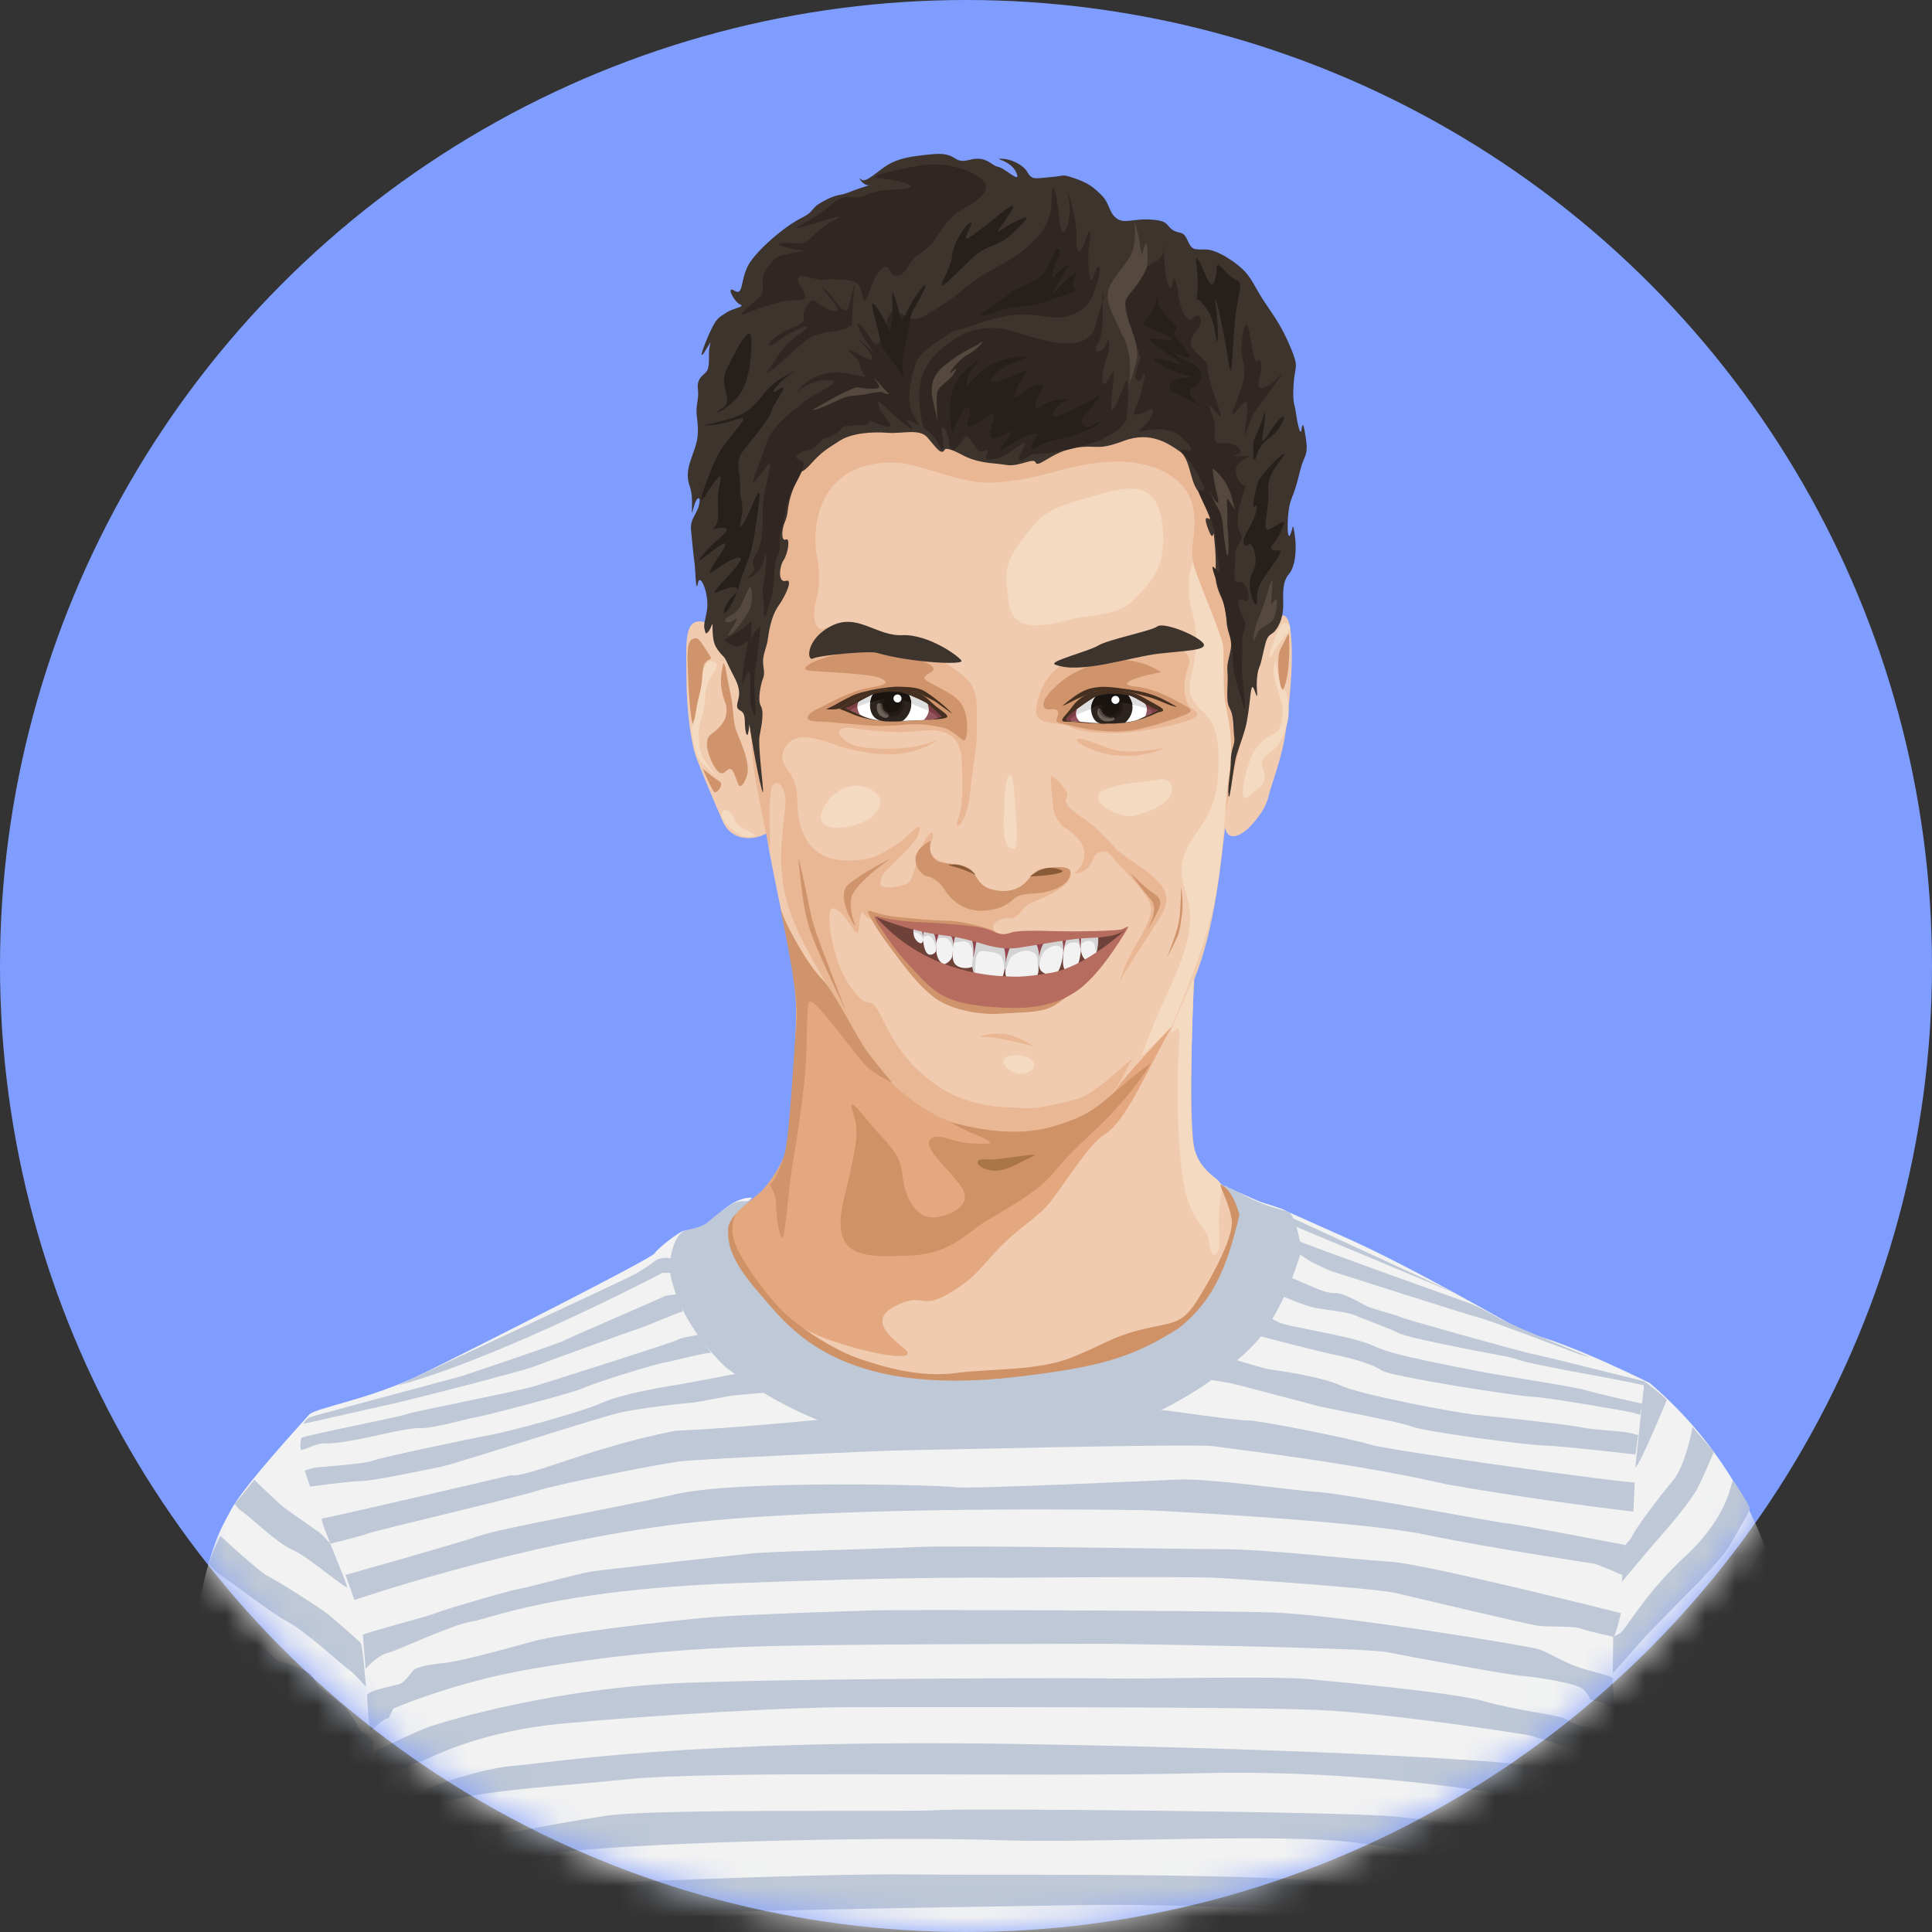 <svg width="64" height="64" viewBox="0 0 64 64" fill="none" xmlns="http://www.w3.org/2000/svg">
<rect x="0" y="0" width="64" height="64" fill="#333333" stroke="none"/>
<circle cx="32" cy="32" r="32" fill="#7F9DFF"/>
<mask id="mask0_2827_4869" style="mask-type:alpha" maskUnits="userSpaceOnUse" x="0" y="0" width="64" height="64">
<circle cx="32" cy="32" r="32" fill="#D9D9D9"/>
</mask>
<g mask="url(#mask0_2827_4869)">
<path d="M23.343 20.61C22.624 20.421 22.738 21.331 22.738 22.434C22.738 23.537 22.89 24.639 23.079 25.133C23.268 25.626 23.646 26.54 23.949 27.222C24.252 27.906 25.044 27.829 25.386 27.602C25.611 29.121 26.292 31.858 26.369 32.922C26.444 33.986 26.219 37.064 26.03 38.129C25.841 39.193 24.801 39.863 23.648 40.713C23.081 41.132 22.93 40.941 23.308 41.702C23.686 42.462 24.971 44.707 28.259 45.885C31.547 47.062 36.938 45.395 39.659 44.444C42.38 43.494 42.093 40.561 42.057 40.372C42.018 40.183 41.941 40.041 41.451 39.85C40.959 39.66 39.993 38.97 39.638 38.319C39.351 37.792 39.486 33.722 39.563 32.428C40.243 30.832 40.469 28.363 40.583 27.413C40.658 27.87 41.075 27.717 41.378 27.413C41.68 27.108 41.945 26.729 42.02 26.387C42.095 26.046 42.473 25.096 42.587 24.259C42.701 23.423 42.89 21.752 42.737 20.801C42.587 19.851 41.981 20.724 41.679 21.485C41.376 22.245 41.187 20.46 41.073 19.662C40.959 18.864 41.414 16.395 40.543 14.722C39.673 13.05 38.956 12.973 37.254 13.201C35.553 13.428 33.588 13.733 32.151 13.467C30.715 13.201 29.581 12.212 26.595 13.619C23.609 15.024 25.121 18.216 25.083 19.433C25.044 20.649 24.063 20.801 23.345 20.61H23.343Z" fill="#F1CBAF"/>
<path d="M25.006 25.69C25.183 26.703 25.409 27.843 25.51 28.147C25.51 27.134 25.459 26.778 25.535 26.222C25.61 25.665 26.089 25.968 26.014 26.729C25.939 27.489 25.711 28.681 26.089 29.946C26.467 31.213 27.349 32.48 27.929 33.569C28.508 34.657 29.793 36.381 30.725 36.812C31.658 37.242 32.332 37.765 34.329 37.469C37.076 37.063 37.125 35.467 37.578 35.012C36.898 35.571 36.219 36.279 35.589 36.432C34.959 36.584 34.278 36.787 33.648 36.685C33.648 36.685 32.237 36.763 31.103 36.001C29.969 35.242 29.541 34.379 29.189 33.67C28.835 32.961 28.786 33.366 28.483 33.063C28.181 32.758 27.88 32.303 27.678 31.619C27.477 30.935 27.351 29.972 27.652 30.1C27.955 30.226 28.081 30.555 28.307 30.835C28.534 31.113 28.382 30.557 28.534 30.277C28.569 30.21 28.581 30.177 28.585 30.165C28.581 30.196 28.581 30.345 28.861 30.455C29.315 30.632 29.92 30.835 30.902 31.038C31.886 31.241 33.018 31.546 32.993 31.19C32.969 30.835 32.741 30.658 33.093 30.482C33.447 30.305 33.447 30.557 33.723 30.305C34 30.051 33.825 30.051 34.302 29.848C34.78 29.645 35.587 29.316 35.461 28.835C35.359 28.656 34.39 28.658 34.087 29.088C33.784 29.519 33.445 29.519 33.142 29.544C32.839 29.568 32.538 29.328 32.362 29.125C32.185 28.922 32.349 28.683 31.48 28.605C31.121 28.574 30.697 28.378 30.85 27.921C31.002 27.465 30.825 27.465 30.598 27.921C30.37 28.378 30.27 29.162 30.069 29.264C29.868 29.365 29.136 29.517 29.163 29.239C29.187 28.961 29.313 28.884 29.666 28.529C30.02 28.175 30.365 27.851 30.423 27.643C30.599 26.997 30.127 27.738 29.596 28.042C29.066 28.346 28.979 28.448 28.349 28.497C27.719 28.548 27.068 28.434 26.704 27.794C26.326 27.128 26.459 26.589 26.383 26.159C26.308 25.728 26.112 25.588 25.962 25.284C25.809 24.979 26.061 24.372 26.691 24.423C27.322 24.474 27.6 24.701 28.203 24.829C28.809 24.955 29.917 25.209 30.925 24.601C31.177 24.425 30.85 24.626 30.346 24.727C29.841 24.829 28.657 24.853 28.203 24.652C27.75 24.449 27.573 24.019 28.254 24.12C28.935 24.222 29.766 24.297 30.346 24.222C30.925 24.146 31.807 24.096 31.858 25.184C31.908 26.273 31.882 26.729 31.732 27.16C31.579 27.59 32.034 27.312 32.134 26.273C32.234 25.235 32.386 24.727 32.362 24.019C32.337 23.31 32.461 22.802 31.833 22.321C31.203 21.84 30.799 21.637 29.841 21.358C28.884 21.08 28.329 21.08 28.078 20.853C27.826 20.625 27.523 20.751 27.271 20.826C27.019 20.904 26.893 20.471 27.019 19.965C27.145 19.458 27.171 19.003 27.07 18.495C26.97 17.988 26.919 16.849 27.624 16.063C28.329 15.277 29.488 15.253 30.093 15.379C30.699 15.506 31.858 15.961 32.587 15.986C33.319 16.012 34.175 15.834 34.831 15.657C35.486 15.48 37.351 14.922 38.662 15.683C39.973 16.443 39.469 17.736 39.493 18.319C39.518 18.901 39.721 19.484 39.971 20.067C40.223 20.65 40.501 21.155 40.526 21.968C40.55 22.778 40.55 23.361 40.676 23.791C40.802 24.222 40.751 25.235 40.676 25.615C40.601 25.994 40.575 26.983 40.575 26.983C40.575 26.983 40.953 25.032 41.205 24.272C41.457 23.513 41.406 22.524 41.255 22.043C41.105 21.561 40.625 18.926 40.676 17.787C40.727 16.647 40.45 14.798 39.743 14.239C39.038 13.683 37.703 13.48 36.569 13.758C35.435 14.036 32.839 13.886 31.781 13.707C30.722 13.529 29.362 13.049 28.177 13.63C26.992 14.213 25.43 15.884 25.354 16.798C25.279 17.71 25.48 20.447 25.102 20.826C24.724 21.206 24.826 24.677 25.003 25.692L25.006 25.69Z" fill="#E9B794"/>
<path d="M37.482 31.566C37.205 32.073 37.104 32.478 37.104 32.478C37.532 31.769 37.935 31.16 38.262 30.654C38.59 30.148 38.842 29.742 38.413 29.261C37.984 28.78 37.758 28.753 36.951 28.122C36.258 27.577 35.977 27.205 35.91 27.108C36.02 27.271 36.682 28.234 37.051 28.627C37.454 29.058 38.185 29.768 38.135 30.173C38.084 30.579 37.757 31.06 37.48 31.566H37.482Z" fill="#E9B794"/>
<path d="M38.577 24.77C38.029 24.884 37.254 24.961 36.8 24.809C36.431 24.684 35.441 24.257 35.722 24.6C35.722 24.6 36.289 25.019 37.215 25.038C37.971 25.054 38.388 24.866 38.577 24.772V24.77Z" fill="#E9B794"/>
<path d="M38.332 21.332C37.595 21.313 36.498 21.56 35.592 21.845C34.685 22.13 34.402 22.909 34.325 23.479C34.249 24.05 35.005 23.878 35.478 24.087C35.95 24.297 36.876 24.309 37.405 24.258C38.199 24.183 39.256 23.954 39.522 23.801C39.786 23.649 39.617 23.574 39.428 23.422C39.239 23.269 39.144 22.604 39.352 22.13C39.561 21.656 39.069 21.351 38.332 21.332Z" fill="#E9B794"/>
<path d="M25.183 39.495C24.907 39.749 23.722 40.661 23.722 40.661C23.722 40.661 23.47 41.166 24.202 41.877C24.931 42.586 25.84 43.802 27.402 44.36C28.965 44.919 30.476 45.12 29.973 44.689C29.585 44.357 28.713 43.751 29.646 43.27C30.579 42.789 30.504 43.396 31.41 42.864C32.317 42.332 32.443 42.027 33.099 41.343C33.753 40.659 34.359 40.354 34.788 39.822C35.217 39.29 36.072 37.897 36.576 37.593C37.08 37.288 37.584 36.352 38.013 35.516C38.442 34.679 38.82 33.995 38.82 33.995C38.82 33.995 37.358 35.54 36.98 36.072C36.602 36.604 35.43 37.566 33.087 37.491C30.743 37.416 29.168 35.642 28.613 34.679C28.059 33.716 27.681 32.957 27.203 32.399C26.723 31.842 26.12 30.955 25.892 30.195C26.169 31.487 26.372 32.703 26.372 33.54C26.372 34.376 26.17 37.491 26.069 37.999C25.969 38.506 25.465 39.24 25.187 39.493L25.183 39.495Z" fill="#E4A880"/>
<path d="M30.022 41.599C31.282 41.573 31.837 41.041 32.39 40.636C32.944 40.23 34.306 39.597 34.91 38.837C35.514 38.078 36.368 37.39 36.8 36.912C37.052 36.634 37.733 35.899 38.111 35.239C37.934 35.316 37.152 35.988 36.901 36.202C36.233 36.772 35.932 37.012 34.798 37.341C33.343 37.763 31.485 37.164 31.485 37.164C31.485 37.164 31.611 37.29 32.341 37.595C33.072 37.899 32.869 37.924 32.164 37.873C31.459 37.822 31.005 37.467 30.802 37.772C30.601 38.076 31.457 38.734 31.861 39.341C32.264 39.949 31.382 40.33 30.879 40.33C30.377 40.33 29.971 39.723 29.896 38.937C29.821 38.151 29.367 37.873 28.863 37.266C28.359 36.659 28.081 36.303 28.258 36.86C28.435 37.416 28.459 37.67 27.955 39.723C27.451 41.776 28.762 41.623 30.022 41.597V41.599Z" fill="#CF9166"/>
<path d="M26.014 38.129C25.864 38.762 25.586 39.219 25.484 39.243C25.484 39.243 25.71 39.497 25.71 39.928C25.71 40.358 25.887 41.473 25.988 40.764C26.088 40.056 26.139 39.243 26.265 38.51C26.391 37.775 26.643 36.179 26.693 35.241C26.744 34.305 26.718 33.367 26.795 33.215C26.87 33.062 27.199 33.468 27.551 33.899C27.904 34.329 28.181 34.709 28.535 35.14C28.888 35.57 29.303 35.722 29.504 35.848C29.705 35.976 28.949 35.215 28.508 34.506C28.221 34.046 27.525 32.682 27.197 32.404C26.87 32.126 25.964 30.581 25.836 30.023C26.088 31.239 26.466 33.164 26.391 33.848C26.315 34.532 26.163 37.497 26.013 38.129H26.014Z" fill="#CF946B"/>
<path d="M39.017 33.593C38.741 34.2 38.741 34.328 38.942 34.1C39.144 33.873 39.044 34.531 39.017 35.467C38.993 36.405 39.017 37.849 39.168 38.938C39.319 40.028 39.616 40.334 39.999 40.913C40.05 40.99 40.075 41.699 40.276 41.547C40.477 41.395 40.351 40.838 40.377 40.178C40.402 39.52 40.629 39.317 40.276 39.037C39.922 38.759 39.621 38.505 39.495 37.719C39.369 36.934 39.546 32.373 39.546 32.373C39.546 32.373 39.294 32.98 39.017 33.589V33.593Z" fill="#F4DAC0"/>
<path d="M34.004 35.544C34.483 35.365 34.256 34.91 33.55 34.961C32.845 35.012 33.498 35.731 34.004 35.544Z" fill="#F4DAC0"/>
<path d="M33.599 26.272C33.524 25.208 33.297 25.715 33.272 26.526C33.248 27.336 33.17 28.095 33.575 28.122C33.753 28.132 33.675 27.336 33.599 26.272Z" fill="#F4DAC0"/>
<path d="M37.808 34.987C37.808 34.987 38.286 34.557 38.816 33.998C39.068 33.34 40.025 31.237 40.304 29.489C40.58 27.74 40.58 26.55 40.732 25.511C40.883 24.471 40.657 23.661 40.582 23.255C40.507 22.849 40.531 21.913 40.531 21.507C40.531 21.101 39.751 19.454 39.523 18.644C39.397 18.847 39.297 19.606 39.499 20.29C39.7 20.975 39.649 21.659 39.448 22.445C39.247 23.23 39.801 23.458 40.027 23.762C40.255 24.067 40.456 24.573 40.33 25.89C40.204 27.208 39.397 27.639 39.196 28.449C38.995 29.259 39.397 29.438 39.423 30.4C39.448 31.363 38.793 32.604 38.44 33.416C38.086 34.226 37.81 34.986 37.81 34.986L37.808 34.987Z" fill="#F4DAC0"/>
<path d="M37.632 27.007C39.294 26.576 38.867 25.715 38.438 25.817C38.01 25.918 37.355 25.868 36.623 26.146C35.892 26.424 36.972 27.178 37.632 27.007Z" fill="#F4DAC0"/>
<path d="M28.636 27.21C29.114 26.983 29.518 26.349 28.636 26.071C27.863 25.828 27.124 26.705 27.2 27.135C27.275 27.566 28.157 27.44 28.636 27.21Z" fill="#F4DAC0"/>
<path d="M30.733 21.977C30.299 21.75 28.994 21.426 27.936 21.636C26.878 21.845 26.369 22.188 26.878 22.224C27.387 22.263 28.899 22.319 29.184 22.471C29.468 22.623 29.393 22.679 28.75 22.795C28.108 22.909 27.466 23.308 27.125 23.46C26.785 23.612 26.519 23.878 27.049 23.897C27.578 23.916 27.994 23.974 28.503 24.011C29.015 24.05 29.26 24.069 29.902 24.011C30.544 23.955 30.903 24.03 31.244 24.106C31.584 24.181 31.906 24.599 31.962 24.524C32.018 24.449 32.037 24.239 32.037 24.239C32.037 23.859 32.056 23.346 31.507 23.003C30.959 22.662 30.542 22.546 30.637 22.413C30.731 22.28 31.165 22.205 30.731 21.976L30.733 21.977Z" fill="#CF946B"/>
<path d="M38.029 22.357C38.521 22.243 38.577 22.32 38.18 22.11C37.782 21.902 37.009 21.73 36.328 21.977C35.647 22.224 35.345 22.376 34.891 22.814C34.438 23.251 34.513 23.537 34.778 23.498C35.042 23.459 35.1 23.575 35.023 23.764C34.947 23.955 35.04 23.922 35.381 24.011C36.402 24.277 37.082 24.258 37.574 24.182C38.066 24.107 39.219 23.726 39.389 23.612C39.559 23.498 39.294 23.404 38.955 23.213C38.615 23.022 38.124 22.794 37.574 22.737C37.026 22.679 37.537 22.471 38.027 22.357H38.029Z" fill="#CF946B"/>
<path d="M30.696 29.026C30.866 29.046 31.13 29.198 31.3 29.483C31.47 29.768 31.905 30.204 32.567 30.168C33.228 30.131 33.417 29.901 33.645 29.732C33.872 29.56 34.345 29.637 34.684 29.541C35.024 29.446 35.346 29.313 35.44 29.009C35.535 28.704 35.232 28.704 34.779 28.743C34.325 28.781 34.306 28.876 34.004 29.2C33.701 29.523 33.286 29.555 32.945 29.485C32.428 29.376 32.414 29.105 32.227 28.895C32.038 28.687 31.735 28.648 31.321 28.591C30.64 28.533 30.829 27.849 30.829 27.849C29.884 28.342 30.526 29.007 30.696 29.026Z" fill="#CF946B"/>
<path d="M28.011 33.474C27.747 32.771 27.374 31.834 27.085 31.037C26.87 30.443 26.858 30.265 26.688 29.447C26.518 28.63 26.441 28.422 26.441 28.422C26.441 28.422 26.562 29.612 26.657 30.126C26.751 30.639 26.933 31.101 27.047 31.367C27.313 31.992 28.011 33.476 28.011 33.476V33.474Z" fill="#CF946B"/>
<path d="M29.468 28.458C29.468 28.458 28.598 28.895 28.108 29.294C27.617 29.694 28.453 30.931 28.317 30.605C28.164 30.245 28.159 29.909 28.203 29.732C28.318 29.263 29.47 28.46 29.47 28.46L29.468 28.458Z" fill="#CF946B"/>
<path d="M38.427 29.984C38.49 29.73 38.25 29.629 38.036 29.465C37.823 29.3 37.433 28.906 37.433 28.906C37.532 29.058 37.886 29.527 38.126 29.806C38.365 30.084 38.138 30.515 38.012 30.807C38.012 30.807 38.365 30.236 38.427 29.984Z" fill="#CF946B"/>
<path d="M38.665 31.718C38.665 31.718 38.791 31.452 38.941 31.162C39.094 30.869 39.094 30.692 39.155 30.274C39.218 29.856 39.104 29.261 39.116 29.425C39.129 29.59 39.116 29.716 39.092 30.211C39.067 30.705 38.878 31.111 38.663 31.718H38.665Z" fill="#CF946B"/>
<path d="M23.544 24.333C23.229 24.575 23.583 25.334 23.772 25.538C23.961 25.741 24.048 25.487 24.174 25.474C24.3 25.462 24.363 25.765 24.451 25.968C24.538 26.171 24.678 25.893 24.741 25.702C24.867 25.322 24.579 24.675 24.414 24.27C24.251 23.864 24.327 23.548 24.201 22.991C24.075 22.435 23.999 21.775 23.949 22.029C23.898 22.282 23.835 22.611 23.936 22.991C24.038 23.371 24.075 23.308 24.062 23.598C24.05 23.889 23.861 24.092 23.546 24.333H23.544Z" fill="#CF946B"/>
<path d="M42.545 22.751C42.759 22.195 42.708 21.143 42.696 21.029C42.684 20.915 42.582 21.206 42.419 21.498C42.255 21.789 42.391 23.152 42.545 22.753V22.751Z" fill="#CF946B"/>
<path d="M23.167 23.017C23.293 22.611 23.23 22.309 23.318 22.043C23.405 21.776 23.657 21.916 23.494 21.687C23.33 21.46 23.18 21.117 23.029 21.143C22.878 21.168 22.753 21.232 22.777 21.941C22.802 22.65 22.852 23.854 22.978 24.057C22.999 24.092 23.041 23.423 23.167 23.017Z" fill="#CF946B"/>
<path d="M23.86 25.905C23.529 25.682 23.281 25.462 23.281 25.462C23.281 25.462 23.57 26.158 23.659 26.234C23.747 26.311 23.974 25.98 23.86 25.905Z" fill="#CF946B"/>
<path d="M23.368 22.978C23.419 22.661 23.482 22.547 23.608 22.332C23.734 22.117 23.809 22.028 23.671 21.926C23.532 21.825 23.305 21.977 23.28 22.357C23.254 22.736 23.091 23.409 23.041 23.674C22.99 23.941 22.902 24.017 22.915 24.182C22.927 24.346 23.016 24.968 23.142 25.145C23.268 25.321 23.748 25.715 23.748 25.715C23.597 25.512 23.232 25.157 23.181 24.777C23.13 24.397 23.118 24.143 23.244 23.764C23.37 23.384 23.319 23.295 23.37 22.978H23.368Z" fill="#F4DAC0"/>
<path d="M24.818 27.728C25.07 27.69 25.019 27.665 25.019 27.665C24.767 27.501 24.578 27.45 24.426 27.298C24.275 27.145 24.326 27.044 24.186 26.906C24.048 26.766 23.808 26.843 23.934 27.109C24.06 27.375 24.564 27.768 24.816 27.73L24.818 27.728Z" fill="#F4DAC0"/>
<path d="M41.879 24.499C41.589 24.753 41.45 24.992 41.337 25.398C41.337 25.398 41.186 25.804 41.172 26.235C41.16 26.665 41.424 26.298 41.702 26.109C41.979 25.92 41.904 25.628 41.816 25.4C41.729 25.172 41.942 25.02 42.206 24.817C42.471 24.614 42.623 24.082 42.674 23.792C42.724 23.5 42.649 22.791 42.535 22.868C42.422 22.945 42.409 22.64 42.334 22.323C42.259 22.007 42.31 21.69 42.22 21.994C42.133 22.299 42.245 22.577 42.334 22.869C42.423 23.162 42.549 23.401 42.46 23.883C42.373 24.364 42.17 24.25 41.881 24.504L41.879 24.499Z" fill="#F4DAC0"/>
<path d="M42.179 21.624C42.267 21.433 42.533 21.092 42.645 20.979C42.758 20.865 42.783 20.712 42.606 20.637C42.429 20.56 42.253 21.106 42.09 21.537C41.989 21.803 42.09 21.815 42.178 21.626L42.179 21.624Z" fill="#F4DAC0"/>
<path d="M31.614 28.638C31.32 28.647 31.377 28.647 31.68 28.733C31.983 28.818 32.314 28.979 32.314 28.979C32.238 28.846 31.908 28.628 31.614 28.638Z" fill="#8A5B39"/>
<path d="M34.996 28.771C34.693 28.694 34.373 28.818 34.117 29.037C34.117 29.037 34.684 29.009 34.959 28.951C35.234 28.893 35.298 28.846 34.998 28.771H34.996Z" fill="#8A5B39"/>
<path d="M34.13 38.344C34.748 38.092 33.083 38.458 32.668 38.407C32.252 38.357 32.29 38.649 32.782 38.763C33.274 38.876 33.79 38.484 34.13 38.344Z" fill="#AB754A"/>
<path d="M35.327 26.214C35.129 25.91 34.819 25.625 34.811 25.74C34.802 25.854 34.839 26.26 34.886 26.715C34.933 27.172 35.239 27.399 35.239 27.399C35.239 27.399 35.491 27.513 35.743 27.817C36.095 28.241 35.869 28.717 35.579 28.932C35.579 28.932 35.819 28.948 35.969 28.806C36.12 28.664 36.111 28.666 36.205 28.486C36.3 28.306 36.253 28.276 36.489 28.22C36.725 28.164 36.753 28.325 36.942 28.419C37.131 28.514 37.282 28.372 37.131 28.267C36.979 28.164 36.361 27.425 36.069 27.235C34.812 26.417 35.525 26.519 35.325 26.214H35.327Z" fill="#E9B794"/>
<path d="M29.826 30.524C30.078 30.551 32.208 30.727 32.485 30.778C32.761 30.829 33.19 30.93 32.85 30.805C32.511 30.678 31.767 30.5 31.389 30.5C31.011 30.5 29.688 30.398 29.298 30.311C28.908 30.222 28.692 30.084 28.768 30.26C28.862 30.479 29.146 30.93 29.536 31.45C29.926 31.97 30.442 32.691 31.009 33.085C31.576 33.477 32.509 33.629 33.164 33.578C33.818 33.528 34.523 33.566 34.94 33.3C35.355 33.034 35.759 32.693 36.086 32.287C36.413 31.881 35.594 32.401 34.865 32.604C34.133 32.807 30.67 32.198 30.266 31.755C29.861 31.312 29.195 30.665 29.144 30.538C29.093 30.413 29.573 30.502 29.823 30.526L29.826 30.524Z" fill="#CF946B"/>
<path d="M33.587 34.328C33.033 34.112 32.264 34.354 32.567 34.354C32.87 34.354 33.236 34.405 34.218 34.658C34.218 34.658 34.142 34.545 33.587 34.329V34.328Z" fill="#E9B794"/>
<path d="M35.568 20.496C36.072 20.37 37.053 20.394 37.533 19.888C38.012 19.383 38.718 18.875 38.49 17.279C38.263 15.683 37.029 16.215 35.844 16.544C34.659 16.873 34.458 17.127 34.005 17.685C33.226 18.642 33.273 19.003 33.425 20.016C33.576 21.029 34.736 20.706 35.568 20.497V20.496Z" fill="#F4DAC0"/>
<path d="M28.797 6.134C28.805 6.134 28.816 6.134 28.825 6.132C28.913 6.103 28.886 6.108 28.797 6.134Z" fill="#3D342E"/>
<path d="M22.853 16.125C23.003 16.544 22.853 17.303 22.967 16.847C23.081 16.39 23.231 16.428 23.156 16.733C23.081 17.037 22.853 17.19 22.892 17.569C22.93 17.949 22.967 18.367 23.005 18.633C23.044 18.899 23.044 19.697 23.119 19.318C23.194 18.938 23.497 19.697 23.422 20.191C23.346 20.684 23.271 20.684 23.383 20.989C23.383 20.989 23.497 20.95 23.572 20.723C23.648 20.495 23.534 21.141 23.725 21.446C23.914 21.75 23.968 21.692 24.064 21.902C24.328 22.473 24.442 22.587 24.481 22.89C24.519 23.194 24.292 23.422 24.519 23.535C24.745 23.649 24.633 23.953 24.708 24.258C24.783 24.562 24.822 23.992 24.822 23.992C24.822 23.992 25.049 25.474 25.238 26.159C25.38 26.671 25.088 24.753 25.163 24.372C25.238 23.99 25.314 23.574 25.202 23.383C25.088 23.192 25.202 22.66 25.277 22.471C25.352 22.28 25.277 22.128 25.277 21.901C25.277 21.673 25.403 21.405 25.429 21.216C25.504 20.646 25.618 20.305 25.807 20.039C25.996 19.773 26.299 19.165 26.033 19.241C25.769 19.318 25.807 18.786 25.958 18.556C26.108 18.329 26.185 17.797 26.033 17.872C25.882 17.947 25.882 17.568 25.996 17.302C26.11 17.036 26.071 16.959 26.147 16.617C26.222 16.276 26.336 16.047 26.449 15.781C26.563 15.515 26.525 15.742 26.866 15.363C27.205 14.983 27.394 14.869 27.811 14.603C28.227 14.337 28.907 14.299 29.398 14.337C29.89 14.376 30.457 14.185 30.721 14.489C30.985 14.794 31.174 15.097 31.288 14.908C31.288 14.908 31.288 14.755 31.855 15.06C32.422 15.364 32.876 15.326 33.329 15.401C33.782 15.476 34.235 15.135 34.312 15.326C34.388 15.517 34.879 14.946 35.635 14.832C36.391 14.719 36.316 14.946 37.223 14.605C38.129 14.264 38.735 14.719 39.074 14.948C39.414 15.175 39.414 15.86 39.641 16.203C39.869 16.544 40.172 17.267 40.056 17.191C39.942 17.116 39.867 17.153 40.056 17.61C40.245 18.066 40.17 17.23 40.245 18.066C40.32 18.903 40.206 19.055 40.32 19.435C40.434 19.815 40.509 19.815 40.585 20.194C40.66 20.574 40.585 20.613 40.735 21.068C40.886 21.524 40.621 21.791 40.66 22.245C40.698 22.702 40.585 23.196 40.735 23.462C40.886 23.728 40.849 24.146 40.886 24.412C40.924 24.678 40.772 24.792 40.772 25.21C40.772 25.628 40.658 26.047 40.697 26.349C40.735 26.654 40.849 25.399 40.961 25.019C41.075 24.64 41.234 24.272 41.3 23.917C41.451 23.119 41.414 22.473 41.565 22.891C41.715 23.309 41.601 22.853 41.64 22.473C41.678 22.093 41.717 22.179 41.79 21.866C41.941 21.22 41.941 21.106 42.13 20.992C42.319 20.879 42.508 20.499 42.508 20.081C42.508 19.662 42.469 19.283 42.697 19.017C42.924 18.751 42.961 18.143 42.886 17.687C42.811 17.23 42.847 17.496 42.735 17.725C42.622 17.953 42.622 16.927 42.774 16.547C42.924 16.168 42.963 16.015 43.077 15.559C43.19 15.102 43.341 15.102 43.266 14.572C43.19 14.04 43.152 13.963 43.115 14.229C43.077 14.495 42.965 13.963 42.926 13.658C42.888 13.354 42.812 13.392 42.851 12.746C42.889 12.1 43.04 12.214 42.776 11.568C42.511 10.923 42.284 10.58 41.944 10.086C41.605 9.593 41.528 9.327 41.264 9.022C40.999 8.718 40.319 8.263 39.941 8.263C39.562 8.263 39.487 8.299 39.337 7.958C39.186 7.617 39.072 7.767 38.845 7.617C38.619 7.465 38.731 7.312 38.126 7.274C37.522 7.235 37.256 7.426 36.992 7.235C36.727 7.046 36.764 6.742 36.5 6.476C36.236 6.21 36.047 6.057 35.593 5.905C35.14 5.753 35.291 5.83 34.799 5.867C34.307 5.905 34.195 5.98 34.043 5.714C33.892 5.448 33.476 5.258 33.173 5.258C32.87 5.258 33.476 5.296 33.665 5.714C33.854 6.133 33.287 5.562 33.059 5.524C32.834 5.487 32.681 5.144 32.114 5.296C31.547 5.448 31.736 5.03 30.905 5.107C30.074 5.182 29.771 5.259 29.431 5.448C29.092 5.639 28.675 6.094 28.525 5.942C28.38 5.797 28.583 6.169 28.8 6.134C28.889 6.108 28.917 6.103 28.828 6.133C28.819 6.136 28.808 6.133 28.8 6.134C28.662 6.176 28.378 6.268 28.147 6.36C27.769 6.513 27.769 6.399 27.277 6.665C26.785 6.931 27.051 6.969 26.521 7.235C25.993 7.501 25.048 8.299 24.783 8.795C24.519 9.288 24.633 9.82 24.33 9.631C24.027 9.442 24.33 10.011 24.519 10.088C24.708 10.163 24.292 10.202 24.066 10.354C23.838 10.506 23.763 10.506 23.574 10.886C23.385 11.266 23.082 12.064 23.348 11.645C23.613 11.227 23.537 11.266 23.499 11.532C23.46 11.798 23.537 12.177 23.385 12.33C23.235 12.482 23.082 12.557 23.121 12.9C23.159 13.242 23.037 13.427 23.082 13.774C23.157 14.344 23.121 14.572 22.968 14.99C22.818 15.408 22.704 15.713 22.855 16.129L22.853 16.125Z" fill="#3D342E"/>
<path d="M36.536 9.741C36.506 9.608 36.517 9.758 36.526 10.015C36.573 9.912 36.576 9.926 36.536 9.741Z" fill="#302723"/>
<path d="M36.525 10.015C36.485 10.103 36.413 10.276 36.308 10.729C36.081 11.718 34.796 11.375 33.623 10.995C32.453 10.616 31.62 11.109 30.977 11.755C30.335 12.401 30.374 13.314 30.599 14.188C30.599 14.188 30.902 14.34 31.091 14.72C31.28 15.099 31.28 14.758 31.205 14.377C31.13 13.997 31.394 14.149 31.432 14.643C31.469 15.136 31.735 14.832 31.886 14.567C32.038 14.301 32.113 14.529 32.377 14.909C32.495 15.077 32.831 14.756 32.68 15.061C32.53 15.365 33.172 15.175 33.398 15.022C33.623 14.87 34.154 14.415 33.889 14.87C33.625 15.327 33.814 15.327 34.04 15.136C34.267 14.945 34.532 15.136 35.627 14.832C36.725 14.527 36.233 14.679 36.761 14.413C37.078 14.254 37.244 14.014 37.313 13.904C37.332 13.731 37.391 13.279 37.367 12.894C37.328 12.324 37.328 12.628 37.027 13.274C36.725 13.92 36.8 13.426 36.875 12.704C36.95 11.982 36.837 12.399 36.649 12.665C36.46 12.931 36.497 12.285 36.649 11.905C36.8 11.526 36.763 11.032 36.649 11.373C36.536 11.715 36.119 11.753 36.385 11.335C36.546 11.079 36.539 10.416 36.527 10.014L36.525 10.015Z" fill="#302723"/>
<path d="M37.329 13.922C37.359 13.815 37.359 13.833 37.313 13.906C37.305 13.99 37.305 14.01 37.329 13.922Z" fill="#302723"/>
<path d="M37.631 9.134C37.103 9.666 37.253 9.741 37.329 10.312C37.404 10.882 37.782 11.833 37.782 11.833L37.593 12.442C37.593 12.442 37.707 12.821 37.857 12.442C38.008 12.062 37.857 13.049 37.63 13.467C37.402 13.885 37.78 13.733 38.046 13.581C38.31 13.429 38.198 13.847 37.857 14.151C37.518 14.456 38.085 14.151 38.499 14.227C38.916 14.302 38.802 14.227 39.142 14.493C39.481 14.759 39.595 15.025 39.255 14.911C38.916 14.797 39.331 15.138 39.558 15.518C39.786 15.898 40.05 16.355 39.786 16.241C39.521 16.127 39.936 16.659 40.202 17.494C40.298 17.802 40.241 17.912 40.316 18.331C40.391 18.749 40.505 19.128 40.241 18.824C39.976 18.52 40.505 19.697 40.58 20.193C40.656 20.686 40.844 21.332 40.844 21.866C40.844 22.399 41.033 22.816 41.184 23.348C41.334 23.88 41.184 22.777 41.147 22.322C41.109 21.866 41.184 21.713 41.147 21.297C41.109 20.879 41.373 20.84 41.184 20.46C40.995 20.081 40.92 19.738 41.222 19.89C41.525 20.042 41.298 19.169 41.033 19.282C40.769 19.396 40.958 18.598 40.92 18.371C40.881 18.143 41.259 17.839 41.109 17.686C40.956 17.534 40.995 17.002 41.07 16.736C41.145 16.47 41.334 15.9 41.259 16.052C41.184 16.204 40.843 15.747 40.956 15.481C41.07 15.215 41.448 15.102 41.448 15.102C41.448 15.102 40.654 15.14 40.956 15.063C41.259 14.988 40.995 14.645 40.503 14.683C40.011 14.722 40.389 14.34 40.164 13.772C39.936 13.201 40.088 13.43 40.353 13.733C40.617 14.038 40.202 13.126 40.05 12.517C39.933 12.044 40.125 12.137 39.672 11.719C39.219 11.3 39.558 11.111 39.71 10.845C39.863 10.579 39.749 10.313 39.521 10.541C39.294 10.768 39.068 10.123 39.03 9.743C38.991 9.363 38.879 9.022 38.841 9.402C38.802 9.781 38.615 9.363 38.576 8.681C38.538 7.996 38.501 7.769 38.538 8.224C38.576 8.681 38.16 8.604 37.631 9.136V9.134Z" fill="#302723"/>
<path d="M24.855 19.051C24.552 19.279 25.233 19.09 25.308 18.519C25.384 17.949 25.422 18.71 25.308 19.24C25.195 19.773 25.347 19.811 25.308 20.266C25.27 20.723 25.459 20.191 25.573 19.695C25.686 19.202 25.61 18.67 25.762 18.404C25.912 18.138 25.762 17.833 25.875 17.567C25.989 17.301 25.989 16.845 26.178 16.39C26.367 15.933 26.82 15.326 26.518 15.25C26.215 15.175 26.481 14.946 26.782 14.909C27.085 14.871 27.116 14.591 27.311 14.529C27.916 14.338 27.841 14.123 28.028 14.111C28.595 14.072 28.898 14.111 28.784 13.92C28.784 13.92 29.766 14.375 29.426 13.957C29.087 13.539 28.898 13.045 29.351 13.502C29.804 13.957 30.447 14.452 30.144 14.072C29.841 13.693 30.447 14.111 30.447 14.111L30.219 13.693C29.993 13.047 29.502 12.249 28.971 11.717C28.443 11.185 28.291 11.11 28.593 11.412C28.896 11.717 29.085 12.097 28.555 11.792C28.026 11.488 28.026 11.565 28.291 11.792C28.555 12.02 28.441 12.172 28.63 12.401C28.819 12.629 28.102 12.249 27.421 12.363C26.74 12.476 26.362 13.008 26.362 13.008C26.362 13.008 26.89 12.552 27.458 12.59C28.025 12.629 27.043 12.97 26.588 13.35C26.134 13.729 25.567 14.111 25.378 14.718C25.189 15.326 24.698 16.353 25.114 15.821C25.531 15.289 25.606 15.098 25.417 15.896C25.228 16.694 25.265 16.999 25.265 17.34C25.265 17.681 25.189 18.176 25 18.442C24.811 18.708 25.151 18.822 24.848 19.05L24.855 19.051Z" fill="#302723"/>
<path d="M35.099 7.31C35.023 6.398 34.834 5.752 34.834 6.664C34.834 7.576 34.192 8.222 32.983 8.868C31.774 9.513 31.168 10.273 31.018 10.653C31.018 10.653 30.79 10.691 30.489 11.071C30.186 11.451 30.225 12.667 30.3 12.135C30.375 11.603 30.904 11.375 31.434 10.73C31.963 10.084 32.152 10.464 31.698 10.843C31.245 11.223 32.794 10.464 33.7 10.425C34.609 10.387 34.91 10.653 35.515 10.425C36.119 10.198 36.157 9.893 36.346 9.361C36.535 8.829 36.383 8.602 36.233 9.134C36.081 9.666 36.005 8.563 36.081 8.07C36.156 7.576 36.119 7.462 35.93 8.031C35.741 8.602 35.627 8.259 35.666 7.84C35.704 7.422 35.251 5.787 35.401 6.549C35.552 7.308 35.174 8.22 35.099 7.308V7.31Z" fill="#302723"/>
<path d="M23.986 21.179C23.948 21.179 24.289 21.521 24.553 21.37C24.817 21.218 24.817 21.179 24.704 21.675C24.59 22.168 24.553 22.891 24.628 22.625C24.704 22.359 24.856 21.941 24.856 22.586C24.856 23.232 24.817 23.271 24.97 23.65C25.12 24.03 24.931 22.814 25.008 22.282C25.083 21.75 25.234 20.686 25.159 20.761C25.104 20.817 24.952 20.99 24.886 21.153C24.88 21.304 24.872 21.405 24.856 21.33C24.845 21.277 24.859 21.216 24.886 21.153C24.894 20.92 24.894 20.57 24.894 20.57C24.478 20.95 24.025 21.178 23.988 21.178L23.986 21.179Z" fill="#302723"/>
<path d="M24.856 21.332C24.87 21.407 24.88 21.306 24.885 21.155C24.859 21.218 24.845 21.279 24.856 21.332Z" fill="#302723"/>
<path d="M26.518 11.034C25.876 11.491 25.839 11.719 25.537 12.137C25.234 12.555 25.498 12.328 26.104 11.796C26.709 11.264 26.86 11.073 27.465 10.998C28.071 10.922 28.221 10.77 28.221 10.77C28.221 10.161 28.372 9.022 28.26 9.554C28.146 10.086 28.109 10.579 27.729 10.047C27.351 9.515 27.012 9.324 27.427 9.781C27.843 10.238 27.88 10.427 27.427 10.238C26.973 10.047 26.973 9.744 26.709 10.163C26.445 10.581 26.937 10.581 26.181 10.886C25.425 11.19 25.272 11.684 25.764 11.304C26.256 10.924 27.162 10.581 26.52 11.038L26.518 11.034Z" fill="#302723"/>
<path d="M40.921 13.656C41.261 13.277 41.374 13.086 41.299 13.77L41.224 14.454L41.488 13.77C41.941 13.086 42.774 12.06 42.319 12.515C41.866 12.972 41.6 12.972 41.714 12.554C41.828 12.136 41.789 11.794 41.639 11.983C41.488 12.172 41.374 10.044 41.185 10.995C40.996 11.945 41.336 12.02 41.185 12.629C41.035 13.238 40.632 13.977 40.921 13.655V13.656Z" fill="#302723"/>
<path d="M32.225 12.059C31.619 12.516 31.432 13.048 31.469 13.732L31.544 14.417C31.544 14.417 31.619 14.075 31.847 13.696C32.072 13.316 32.225 13.543 32.072 13.923C31.922 14.303 32.375 14.037 32.678 13.809C32.981 13.582 32.981 13.734 32.83 14.189C32.678 14.646 33.019 14.532 33.284 14.378C33.548 14.226 33.586 14.303 33.245 14.721C32.906 15.139 33.434 14.76 33.737 14.569C34.04 14.378 34.493 14.303 34.342 14.455C34.192 14.607 34.003 15.062 34.381 14.798C34.759 14.532 35.251 14.571 35.893 14.305C36.535 14.039 36.574 13.848 36.232 14.077C35.893 14.305 35.665 13.963 35.968 13.697C36.271 13.431 36.535 12.938 36.46 13.052C36.385 13.165 35.742 13.47 35.175 13.736C34.608 14.002 34.986 13.393 35.289 13.279C35.592 13.165 34.836 13.204 34.533 13.431C34.23 13.659 34.23 13.318 34.495 12.938C34.759 12.558 34.155 12.747 33.814 13.052C33.474 13.356 33.586 12.976 33.851 12.558C34.115 12.14 34.078 12.217 33.586 12.444C33.095 12.672 32.566 12.786 32.944 12.406C33.322 12.026 34.078 11.835 34.078 11.835C34.078 11.835 33.662 11.722 32.944 12.024C32.227 12.329 31.885 13.164 32.038 12.595C32.188 12.024 32.832 11.606 32.227 12.063L32.225 12.059Z" fill="#261F1C"/>
<path d="M34.759 8.715C34.419 9.475 34.078 9.286 33.511 9.666C33.511 9.666 33.247 9.893 32.83 10.159C32.414 10.425 32.188 10.616 33.056 10.311C33.926 10.007 33.773 10.311 34.946 9.893C36.117 9.475 35.363 9.704 35.588 9.247C35.816 8.791 35.399 9.17 35.06 9.552C34.72 9.932 34.908 9.59 35.249 9.058C35.588 8.526 35.174 8.868 34.946 9.134C34.719 9.4 34.946 8.754 35.06 8.488C35.174 8.222 35.098 7.956 34.757 8.715H34.759Z" fill="#261F1C"/>
<path d="M38.351 9.705C38.351 9.479 38.372 9.532 38.351 9.705V9.705Z" fill="#261F1C"/>
<path d="M38.879 10.73C38.387 10.236 38.349 10.122 38.349 9.704C38.329 9.851 38.28 10.086 38.16 10.311C37.895 10.805 37.668 10.691 38.237 10.919C38.804 11.146 39.068 11.337 38.576 11.26C38.084 11.185 37.895 11.185 38.387 11.526C38.879 11.867 39.407 12.172 38.916 12.019C38.424 11.867 37.857 11.753 38.538 12.133C39.218 12.513 39.861 12.476 39.218 12.513C38.576 12.551 38.765 12.97 38.765 12.97C39.248 13.122 39.632 13.369 39.845 13.521C39.621 13.341 39.239 12.987 39.484 12.856C39.976 12.59 39.862 12.172 39.371 11.983C38.879 11.792 38.69 11.564 39.182 11.792C39.673 12.019 39.182 11.449 38.954 11.185C38.727 10.919 39.147 10.997 38.879 10.728V10.73Z" fill="#261F1C"/>
<path d="M39.976 13.618C39.946 13.595 39.899 13.562 39.846 13.523C39.953 13.609 40.025 13.655 39.976 13.618Z" fill="#261F1C"/>
<path d="M23.948 17.721C23.495 18.101 22.853 18.824 23.344 18.444C23.836 18.064 24.214 17.798 23.948 18.217C23.684 18.635 23.267 19.205 23.721 18.862C24.174 18.521 24.779 18.255 24.438 18.71C24.099 19.167 23.343 19.813 23.833 19.585C24.324 19.358 24.627 19.433 24.286 19.738C23.946 20.042 23.869 20.611 24.172 20.117C24.475 19.624 24.475 19.319 24.664 18.864C24.853 18.407 24.928 18.143 25.042 17.382C25.156 16.622 25.27 15.9 24.967 16.622C24.664 17.345 24.436 17.725 24.552 17.193C24.666 16.661 24.494 16.517 24.513 16.204C24.552 15.597 24.286 15.331 24.664 14.874C25.042 14.417 25.57 13.735 25.57 13.582C25.57 13.43 26.251 12.595 25.798 12.898C25.345 13.203 25.837 12.594 26.29 12.328C26.743 12.062 25.837 12.555 25.837 12.555C25.231 12.935 25.119 13.544 24.361 13.81C23.605 14.076 22.963 14.114 23.605 14.076C24.247 14.037 24.89 13.582 24.513 14.076C24.135 14.57 23.871 14.799 23.605 15.445C23.341 16.09 23.038 16.927 23.378 16.395C23.717 15.863 23.983 15.483 23.831 16.09C23.68 16.699 23.945 17.268 23.603 17.534C23.603 17.534 24.396 17.343 23.943 17.723L23.948 17.721Z" fill="#261F1C"/>
<path d="M41.373 18.026C41.449 17.912 41.752 18.52 41.487 18.976C41.223 19.433 41.638 20.345 41.638 19.888C41.638 19.431 41.713 19.356 42.166 18.71C42.62 18.065 42.355 18.292 42.166 18.217C41.977 18.142 42.242 18.026 42.431 17.61C42.62 17.191 42.544 17.23 42.128 17.496C41.711 17.762 42.053 16.964 42.014 16.318C41.984 15.807 42.164 15.595 42.467 15.179C42.77 14.761 42.051 15.368 41.675 15.938C41.675 15.938 41.41 16.927 41.561 16.775C41.711 16.623 41.636 17.079 41.333 17.573C41.031 18.066 41.295 18.143 41.372 18.03L41.373 18.026Z" fill="#261F1C"/>
<path d="M32.149 8.602C32.792 7.994 32.944 8.297 33.586 7.69C34.228 7.083 34.078 7.119 33.548 7.385C33.019 7.651 32.83 7.993 33.397 7.158C33.964 6.321 32.981 7.233 32.414 7.651C31.846 8.07 31.96 7.917 32.149 7.499C32.338 7.081 31.696 7.69 31.544 8.411C31.544 8.411 31.582 8.6 31.279 9.209C30.977 9.816 31.505 9.209 32.149 8.602Z" fill="#261F1C"/>
<path d="M41.526 14.606C41.526 14.606 41.45 15.632 41.639 15.063C41.828 14.493 42.168 14.57 42.434 14.076C42.698 13.583 42.395 13.772 42.017 14.381C41.639 14.99 41.904 14.192 41.904 13.81C41.904 13.429 41.904 13.81 41.526 14.608V14.606Z" fill="#261F1C"/>
<path d="M40.694 11.983C40.846 13.009 40.807 10.958 40.996 10.008C41.185 9.057 41.072 9.514 40.618 9.019C40.165 8.525 40.391 8.866 40.24 9.285C40.088 9.703 39.938 9.019 39.71 8.639C39.483 8.259 39.785 9.171 39.635 9.892C39.635 9.892 40.127 10.158 40.24 10.956C40.354 11.754 40.391 11.07 40.279 10.158C40.165 9.246 40.543 10.956 40.694 11.982V11.983Z" fill="#261F1C"/>
<path d="M24.704 10.387C25.082 10.235 25.271 10.159 25.838 10.007C26.405 9.855 26.859 10.082 26.594 9.627C26.33 9.171 26.367 9.057 26.897 9.209C27.426 9.361 27.275 9.223 27.653 9.248C28.259 9.286 28.484 9.286 28.56 9.741C28.635 10.198 28.749 9.78 28.749 9.78C28.974 9.095 29.316 8.602 29.466 8.943C29.618 9.286 29.919 9.134 30.108 8.791C30.297 8.448 30.562 8.411 30.864 8.068C31.167 7.727 31.318 7.231 31.96 6.89C32.602 6.549 32.83 6.206 32.527 5.94C32.224 5.674 31.393 5.333 30.486 5.483C29.58 5.635 28.672 5.863 29.125 5.901C29.578 5.94 30.599 6.167 29.995 6.243C29.389 6.318 29.163 6.243 28.672 6.47C28.18 6.698 28.141 6.279 27.501 6.811C26.859 7.343 26.064 7.648 26.517 7.534C26.971 7.42 28.257 6.964 27.613 7.307C26.971 7.648 26.782 8.105 26.44 8.066C26.101 8.028 25.495 8.028 25.987 8.18C26.479 8.332 26.857 8.257 26.327 8.371C25.798 8.485 25.76 8.409 25.42 8.864C25.081 9.319 25.457 9.587 25.117 9.89C24.778 10.194 24.323 10.536 24.701 10.383L24.704 10.387Z" fill="#302723"/>
<path d="M23.947 13.504C23.569 13.731 23.758 13.77 24.325 13.276C24.892 12.783 24.892 11.528 24.892 11.301C24.892 10.546 24.325 11.719 24.061 12.251C23.797 12.783 24.325 13.276 23.947 13.506V13.504Z" fill="#261F1C"/>
<path d="M32.075 11.736C32.414 11.564 32.68 11.184 32.472 11.356C32.264 11.527 32.019 11.527 31.299 12.098C30.582 12.668 30.941 13.257 31.054 13.96C31.054 13.96 31.016 13.353 31.035 13.068C31.054 12.782 31.452 12.63 31.583 12.402C31.716 12.175 31.733 12.156 31.527 12.325C31.319 12.497 31.735 11.907 32.075 11.738V11.736Z" fill="#54483F"/>
<path d="M28.788 12.877C28.296 12.857 28.523 12.744 28.07 12.952C27.617 13.16 27.428 13.293 27.106 13.465C26.784 13.636 26.936 13.617 27.351 13.445C27.767 13.274 27.937 13.122 28.334 13.102C28.732 13.083 29.11 12.931 29.26 13.008C29.413 13.083 29.449 13.046 29.449 13.046C28.996 12.59 28.863 12.382 28.996 12.59C29.129 12.798 29.28 12.894 28.788 12.875V12.877Z" fill="#54483F"/>
<path d="M24.514 20.686C24.739 20.382 24.892 20.154 24.911 19.869C24.93 19.584 24.855 19.412 24.855 19.412C24.591 19.85 24.572 20.21 24.213 20.382C23.854 20.553 24.08 20.705 24.288 20.553C24.496 20.401 24.402 20.572 24.194 20.896C23.985 21.22 24.288 20.991 24.515 20.686H24.514Z" fill="#54483F"/>
<path d="M40.127 16.372C39.957 16.048 40.202 16.58 40.372 16.884C40.542 17.189 40.486 17.493 40.6 18.158C40.713 18.823 40.713 17.968 40.675 17.588C40.638 17.208 40.675 17.247 40.656 16.884C40.636 16.524 40.6 16.41 40.789 16.695C40.978 16.981 40.902 16.904 40.827 16.562C40.752 16.221 40.524 15.764 40.166 15.518C40.166 15.518 40.204 15.955 40.316 16.373C40.43 16.792 40.297 16.697 40.127 16.373V16.372Z" fill="#54483F"/>
<path d="M42.092 19.299C41.997 19.545 41.903 19.983 41.77 20.286C41.637 20.59 41.562 20.798 41.525 21.103C41.486 21.407 41.694 20.895 41.694 20.895C41.94 20.648 42.186 20.706 42.261 20.286C42.337 19.867 42.3 19.773 42.186 19.925C42.072 20.077 42.111 19.964 42.13 19.698C42.15 19.432 42.186 19.052 42.092 19.299Z" fill="#54483F"/>
<path d="M36.801 9.4C36.474 9.983 36.954 10.489 37.155 11.073C37.155 11.073 37.281 11.199 37.382 11.656C37.484 12.113 37.407 12.695 37.407 12.695C37.407 12.695 37.482 12.568 37.634 12.011C37.785 11.453 37.433 10.896 37.307 10.364C37.181 9.832 37.409 9.832 37.736 9.325C38.063 8.819 38.012 8.793 38.012 8.362C38.012 7.932 37.937 8.007 37.862 8.336C37.787 8.665 37.811 8.159 37.661 7.601C37.51 7.043 37.661 7.601 37.561 8.133C37.459 8.665 37.132 8.817 36.805 9.4H36.801Z" fill="#54483F"/>
<path d="M31.622 10.938C32.379 10.445 31.698 10.786 32.51 10.293C33.322 9.799 32.585 9.533 32.265 9.533C31.945 9.533 31.642 9.838 30.98 10.256C30.319 10.674 30.319 10.636 29.827 10.389C29.335 10.142 29.449 10.674 29.204 11.187C28.959 11.7 28.901 11.187 28.542 10.807C28.184 10.428 28.598 11.243 28.976 11.719C29.354 12.193 29.713 12.974 29.997 13.6L30.45 14.113C30.45 14.113 30.413 13.999 30.223 13.695C30.033 13.39 30.147 12.611 30.299 12.137C30.45 11.663 30.866 11.434 31.622 10.94V10.938Z" fill="#302723"/>
<path d="M29.127 10.311C28.71 9.666 28.938 10.311 29.088 10.957C29.239 11.603 29.239 11.528 29.655 12.098C29.655 12.098 30.033 12.705 29.92 12.287C29.806 11.869 30.033 11.451 30.109 10.843C30.184 10.236 30.222 10.387 30.562 9.704C30.901 9.02 30.259 9.818 30.032 10.35C29.804 10.882 29.843 10.425 29.654 9.893C29.465 9.361 29.617 10.121 29.54 10.653C29.465 11.185 29.54 10.957 29.123 10.311H29.127Z" fill="#261F1C"/>
<path d="M28.745 23.811C29.057 23.869 29.303 23.905 29.701 23.895C30.098 23.886 30.672 23.849 30.672 23.849C30.672 23.849 31.074 23.839 31.291 23.792C31.508 23.744 31.297 23.625 31.05 23.435C30.805 23.244 30.619 22.983 30.28 22.898C29.94 22.812 29.363 22.82 29.071 22.878C28.778 22.936 28.437 23.116 28.201 23.239C27.965 23.363 27.926 23.419 27.851 23.457C27.776 23.496 27.86 23.496 28.04 23.571C28.22 23.646 28.434 23.752 28.745 23.809V23.811Z" fill="#452F21"/>
<path d="M35.848 23.939C36.17 23.977 37.01 23.988 37.36 23.932C37.71 23.874 38.141 23.708 38.293 23.631C38.444 23.556 38.51 23.592 38.529 23.536C38.549 23.479 38.416 23.403 38.151 23.26C37.887 23.118 37.745 23.013 37.498 22.947C37.254 22.88 36.706 22.814 36.403 22.88C36.1 22.947 35.967 22.994 35.761 23.157C35.553 23.318 35.525 23.433 35.316 23.661C35.108 23.888 35.175 23.907 35.344 23.907C35.344 23.907 35.526 23.902 35.848 23.941V23.939Z" fill="#452F21"/>
<path d="M29.725 23.89C30.227 23.864 30.52 23.864 30.77 23.838C31.02 23.812 31.179 23.733 31.179 23.733C30.968 23.561 30.637 23.063 30.135 22.944C29.632 22.825 29.049 22.891 28.745 23.049C28.441 23.206 28.031 23.456 28.031 23.456C28.031 23.456 28.376 23.631 28.591 23.726C28.831 23.831 29.221 23.915 29.725 23.89Z" fill="white"/>
<path d="M37.749 23.818C38.064 23.678 38.351 23.522 38.351 23.522C38.351 23.522 37.922 23.281 37.595 23.092C37.268 22.901 36.662 22.915 36.347 23.017C36.032 23.118 35.705 23.473 35.441 23.701C35.176 23.928 35.495 23.876 35.822 23.913C36.753 24.016 37.434 23.96 37.749 23.82V23.818Z" fill="white"/>
<path d="M29.363 23.897C29.504 23.906 29.825 23.906 29.901 23.878C29.977 23.85 30.402 23.428 30.052 22.919C29.844 22.871 29.174 22.842 28.927 22.976C28.927 22.976 28.748 23.264 28.852 23.572C28.955 23.878 29.221 23.888 29.363 23.897Z" fill="#2E241F"/>
<path d="M36.677 23.969C37.174 23.973 37.283 23.931 37.283 23.931C37.283 23.931 37.762 23.526 37.348 22.994C37.152 22.94 36.721 22.893 36.359 23.01C36.359 23.01 36.051 23.245 36.166 23.649C36.277 24.038 36.546 23.968 36.677 23.969Z" fill="#2E241F"/>
<path d="M29.948 23.328C29.948 23.102 29.766 22.918 29.542 22.918C29.318 22.918 29.136 23.102 29.136 23.328C29.136 23.553 29.318 23.735 29.542 23.735C29.766 23.735 29.948 23.552 29.948 23.328Z" fill="#241B16"/>
<path d="M29.825 23.326C29.825 23.169 29.699 23.041 29.542 23.041C29.384 23.041 29.258 23.169 29.258 23.326C29.258 23.484 29.386 23.611 29.542 23.611C29.698 23.611 29.825 23.484 29.825 23.326Z" fill="#1A1410"/>
<path d="M37.215 23.404C37.215 23.173 37.029 22.985 36.8 22.985C36.571 22.985 36.383 23.173 36.383 23.404C36.383 23.635 36.571 23.822 36.8 23.822C37.029 23.822 37.215 23.635 37.215 23.404Z" fill="#241B16"/>
<path d="M37.094 23.403C37.094 23.241 36.962 23.109 36.8 23.109C36.637 23.109 36.507 23.241 36.507 23.403C36.507 23.566 36.639 23.697 36.8 23.697C36.961 23.697 37.094 23.566 37.094 23.403Z" fill="#1A1410"/>
<path d="M28.523 23.166C28.371 23.252 28.023 23.456 28.023 23.456C28.023 23.456 28.362 23.637 28.495 23.684C28.495 23.684 28.267 23.364 28.523 23.164V23.166Z" fill="#94545B"/>
<path d="M30.598 23.854C31.035 23.838 31.18 23.731 31.18 23.731C31.18 23.731 30.951 23.479 30.676 23.232C30.921 23.574 30.598 23.854 30.598 23.854Z" fill="#94545B"/>
<path d="M35.344 23.859C35.486 23.902 35.778 23.911 35.778 23.911C35.778 23.911 35.536 23.712 35.696 23.465C35.526 23.598 35.241 23.825 35.342 23.857L35.344 23.859Z" fill="#94545B"/>
<path d="M38.359 23.526C38.359 23.526 38.293 23.488 37.868 23.25C38.104 23.43 37.929 23.742 37.929 23.742L38.359 23.526Z" fill="#94545B"/>
<path d="M28.154 23.269C28.351 23.164 28.957 22.803 29.627 22.842C30.297 22.881 30.383 22.919 30.544 23.014C30.705 23.108 30.894 23.174 31.025 23.271C31.158 23.365 31.554 23.651 31.554 23.651C31.384 23.451 30.854 23.024 30.617 22.891C30.381 22.758 30.078 22.758 29.767 22.747C29.456 22.739 28.568 22.881 28.218 23.052C27.868 23.224 27.642 23.365 27.537 23.413C27.434 23.46 27.368 23.498 27.368 23.498C27.368 23.498 27.726 23.517 27.849 23.46C27.971 23.404 27.952 23.374 28.152 23.271L28.154 23.269Z" fill="#452F21"/>
<path d="M37.405 22.927C37.602 22.966 37.755 23.013 38.01 23.079C38.266 23.146 38.511 23.26 38.672 23.326C38.833 23.393 38.994 23.421 38.994 23.421C38.994 23.421 38.568 23.163 38.294 23.06C38.019 22.955 37.812 22.908 37.585 22.869C37.357 22.831 36.706 22.728 36.432 22.756C36.157 22.784 36.006 22.822 35.77 22.955C35.534 23.088 35.194 23.382 35.194 23.382C35.242 23.373 35.431 23.277 35.6 23.192C35.77 23.106 36.066 22.973 36.313 22.906C36.558 22.84 37.207 22.887 37.405 22.925V22.927Z" fill="#452F21"/>
<path d="M38.373 21.655C39.309 21.547 40.135 21.547 39.812 21.258C39.488 20.967 38.516 20.607 38.336 20.752C38.156 20.897 36.724 21.179 36.38 21.384C36.033 21.59 34.694 21.914 34.955 22.017C35.783 22.343 37.437 21.764 38.371 21.655H38.373Z" fill="#3D342E"/>
<path d="M26.934 21.813C27.149 21.704 28.803 21.554 29.046 21.626C30.161 21.951 31.923 22.035 31.852 21.89C31.78 21.746 30.754 21.004 29.892 21.041C29.029 21.078 28.411 20.297 27.548 20.731C26.686 21.165 26.717 21.921 26.934 21.813Z" fill="#3D342E"/>
<path d="M29.679 22.916C29.884 22.931 29.943 22.947 30.136 23.033C30.328 23.119 30.628 23.236 30.755 23.339C30.885 23.444 31.114 23.665 31.193 23.749L31.231 23.742C31.231 23.742 31.145 23.666 31.081 23.593C31.014 23.521 30.631 23.166 30.564 23.112C30.498 23.057 30.396 22.97 30.241 22.912C30.083 22.854 29.843 22.837 29.579 22.837C29.315 22.837 29.131 22.888 28.968 22.931C28.806 22.975 28.24 23.276 28.137 23.358C28.034 23.441 28.023 23.456 28.023 23.456C28.023 23.456 28.156 23.413 28.244 23.365C28.331 23.318 28.867 23.008 29.012 22.97C29.157 22.931 29.476 22.9 29.681 22.916H29.679Z" fill="#452F21"/>
<path d="M36.224 23.122C36.38 23.036 36.422 23.036 36.555 23.003C36.688 22.969 36.844 22.974 37.022 22.994C37.202 23.013 37.372 23.022 37.481 23.069C37.589 23.116 37.656 23.149 37.812 23.244C37.967 23.339 38.062 23.396 38.17 23.452C38.279 23.51 38.392 23.538 38.392 23.538C38.392 23.538 38.104 23.247 37.92 23.177C37.736 23.106 37.423 22.95 37.258 22.925C37.094 22.901 36.541 22.882 36.403 22.92C36.266 22.959 36.091 23.025 35.944 23.12C35.797 23.214 35.43 23.605 35.363 23.671C35.297 23.738 35.297 23.829 35.297 23.829C35.297 23.829 35.316 23.767 35.51 23.619C35.704 23.472 36.068 23.206 36.224 23.12V23.122Z" fill="#452F21"/>
<path d="M36.856 23.873C36.956 23.845 36.923 23.754 36.867 23.773C36.811 23.793 36.734 23.787 36.644 23.749C36.555 23.71 36.489 23.583 36.455 23.511C36.422 23.439 36.38 23.444 36.361 23.52C36.342 23.595 36.342 23.705 36.45 23.81C36.576 23.931 36.756 23.899 36.856 23.871V23.873Z" fill="#6E615A"/>
<path d="M29.292 23.773C29.373 23.806 29.457 23.74 29.445 23.693C29.43 23.645 29.331 23.602 29.27 23.532C29.208 23.46 29.231 23.36 29.198 23.323C29.165 23.285 29.07 23.278 29.051 23.362C29.037 23.423 29.032 23.528 29.112 23.656C29.143 23.708 29.212 23.742 29.292 23.775V23.773Z" fill="#6E615A"/>
<path d="M36.909 23.801C36.923 23.762 36.881 23.762 36.839 23.773C36.797 23.782 36.674 23.748 36.608 23.706C36.555 23.673 36.508 23.612 36.471 23.535C36.433 23.458 36.414 23.463 36.396 23.468C36.387 23.521 36.41 23.645 36.543 23.74C36.676 23.834 36.911 23.801 36.911 23.801H36.909Z" fill="#524843"/>
<path d="M29.306 23.57C29.264 23.526 29.231 23.476 29.217 23.39C29.203 23.304 29.147 23.299 29.141 23.304C29.166 23.651 29.439 23.722 29.439 23.722C29.472 23.661 29.35 23.614 29.306 23.57Z" fill="#524843"/>
<path d="M28.247 23.479C28.329 23.447 28.397 23.416 28.397 23.416C28.397 23.416 28.413 23.288 28.441 23.251C28.382 23.29 28.075 23.449 28.028 23.456C28.095 23.514 28.161 23.541 28.191 23.555C28.191 23.555 28.163 23.512 28.245 23.479H28.247Z" fill="#7C3E44"/>
<path d="M31.058 23.784C31.058 23.784 31.152 23.749 31.18 23.733C31.11 23.644 30.794 23.372 30.727 23.325C30.743 23.372 30.767 23.547 30.767 23.547C30.767 23.547 30.944 23.639 30.997 23.68C31.051 23.723 31.056 23.785 31.056 23.785L31.058 23.784Z" fill="#7C3E44"/>
<path d="M35.328 23.85C35.347 23.87 35.422 23.891 35.498 23.892C35.498 23.892 35.426 23.845 35.494 23.786C35.564 23.726 35.652 23.691 35.652 23.691C35.652 23.691 35.624 23.625 35.676 23.495C35.613 23.553 35.274 23.772 35.326 23.852L35.328 23.85Z" fill="#7C3E44"/>
<path d="M38.351 23.523C38.256 23.514 37.941 23.327 37.941 23.327L37.997 23.472C37.997 23.472 38.08 23.488 38.129 23.523C38.179 23.558 38.146 23.63 38.146 23.63C38.146 23.63 38.305 23.555 38.349 23.523H38.351Z" fill="#7C3E44"/>
<path d="M28.443 23.251C28.413 23.295 28.399 23.391 28.399 23.416C28.399 23.416 28.73 23.279 28.819 23.274C28.861 23.127 28.875 23.033 28.927 23.003C28.824 23.05 28.472 23.227 28.443 23.25V23.251Z" fill="#DEDEDE"/>
<path d="M30.729 23.323C30.599 23.23 30.277 23.089 30.116 23.027C30.163 23.071 30.183 23.199 30.197 23.307C30.235 23.341 30.771 23.545 30.771 23.545C30.771 23.493 30.755 23.393 30.73 23.323H30.729Z" fill="#DEDEDE"/>
<path d="M35.678 23.491C35.657 23.545 35.636 23.64 35.654 23.687C35.846 23.573 36.088 23.53 36.139 23.477C36.139 23.477 36.128 23.272 36.289 23.078C36.2 23.131 35.724 23.454 35.678 23.489V23.491Z" fill="#DEDEDE"/>
<path d="M37.997 23.472C37.997 23.472 37.973 23.388 37.925 23.316C37.826 23.25 37.491 23.078 37.378 23.036C37.458 23.117 37.514 23.346 37.514 23.346C37.514 23.346 37.57 23.355 37.628 23.369C37.684 23.383 37.997 23.472 37.997 23.472Z" fill="#DEDEDE"/>
<path d="M31.181 32.173C31.799 32.364 32.165 32.477 33.374 32.528C34.584 32.579 35.39 32.236 35.894 31.933C36.398 31.629 37.032 31.16 37.193 30.971C37.352 30.78 37.307 30.699 37.168 30.813C37.03 30.927 37.231 30.794 36.822 30.895C36.412 30.997 36.085 30.871 35.504 30.971C34.923 31.072 33.88 31.135 33.313 31.111C32.746 31.084 32.595 30.983 31.558 30.832C30.522 30.68 30.072 30.68 29.648 30.582C29.227 30.484 28.98 30.258 28.996 30.411C29.013 30.563 29.384 30.962 29.601 31.275C29.864 31.653 30.441 31.947 31.183 32.175L31.181 32.173Z" fill="#6E4139"/>
<path d="M32.661 32.349C32.888 32.396 33.161 32.539 33.236 32.291C33.312 32.044 33.37 31.445 33.342 31.302C33.313 31.16 32.416 30.95 32.386 31.027C32.386 31.027 32.179 31.939 32.236 32.147C32.293 32.355 32.433 32.3 32.661 32.347V32.349Z" fill="#F3F2F2"/>
<path d="M34.268 32.471C34.401 32.346 34.401 32.157 34.418 31.891C34.438 31.625 34.438 31.302 34.334 31.188C34.231 31.074 33.494 31.141 33.417 31.235C33.342 31.33 33.351 31.587 33.323 31.9C33.295 32.213 33.272 32.42 33.445 32.432C33.578 32.441 34.135 32.593 34.268 32.471Z" fill="#F3F2F2"/>
<path d="M32.209 32.025L32.351 31.132C32.351 31.132 32.039 30.875 31.803 30.866C31.567 30.858 31.567 31.36 31.558 31.626C31.549 31.892 31.651 31.993 31.813 32.044C32.03 32.111 32.211 32.025 32.211 32.025H32.209Z" fill="#F3F2F2"/>
<path d="M34.976 32.254C35.098 32.187 35.174 31.893 35.212 31.647C35.249 31.4 35.165 31.115 35.146 31.087C35.126 31.059 34.701 31.031 34.57 31.181C34.437 31.333 34.428 31.608 34.418 31.893C34.409 32.179 34.54 32.207 34.682 32.282C34.682 32.282 34.852 32.32 34.974 32.254H34.976Z" fill="#F3F2F2"/>
<path d="M31.554 31.626C31.573 31.398 31.601 31.083 31.563 30.95C31.524 30.817 31.26 30.751 31.165 30.779C31.071 30.807 31.032 30.864 31.024 31.055C31.015 31.244 30.929 31.806 31.279 31.948C31.279 31.948 31.535 31.853 31.554 31.626Z" fill="#F3F2F2"/>
<path d="M35.788 31.617C35.836 31.389 35.78 31.057 35.732 30.999C35.685 30.941 35.307 30.952 35.27 31.085C35.232 31.218 35.232 31.494 35.214 31.76C35.195 32.026 35.27 32.138 35.298 32.14C35.734 32.179 35.743 31.846 35.79 31.619L35.788 31.617Z" fill="#F3F2F2"/>
<path d="M30.629 30.713C30.563 30.808 30.571 30.988 30.582 31.16C30.591 31.331 30.657 31.616 30.799 31.625C30.941 31.634 31.007 31.511 31.007 31.511C30.988 31.464 31.063 30.846 31.063 30.846C31.063 30.846 30.694 30.619 30.629 30.713Z" fill="#F3F2F2"/>
<path d="M30.279 30.619C30.279 30.619 30.24 30.791 30.268 30.971C30.296 31.151 30.477 31.284 30.534 31.237C30.643 31.146 30.562 31.072 30.562 30.943C30.562 30.813 30.629 30.715 30.629 30.715L30.279 30.621V30.619Z" fill="#F3F2F2"/>
<path d="M36.005 31.816C36.156 31.863 36.28 31.73 36.317 31.578C36.353 31.426 36.392 31.085 36.373 30.999C36.353 30.913 35.844 30.98 35.844 30.98C35.844 30.98 35.769 31.037 35.816 31.531C35.816 31.531 35.855 31.769 36.005 31.816Z" fill="#F3F2F2"/>
<path d="M32.718 31.522C32.898 31.541 33.115 31.58 33.172 31.683C33.227 31.788 33.257 31.93 33.257 32.044C33.257 32.157 33.304 32.205 33.324 31.902C33.343 31.597 33.41 31.342 33.333 31.265C33.257 31.188 32.888 31.056 32.699 31.046C32.51 31.037 32.359 31.037 32.349 31.188C32.34 31.34 32.188 31.9 32.207 32.024C32.227 32.147 32.255 32.262 32.312 32.262C32.312 32.262 32.282 31.883 32.349 31.673C32.416 31.464 32.538 31.501 32.718 31.52V31.522Z" fill="#D4D3D3"/>
<path d="M33.701 31.57C33.87 31.484 34.051 31.465 34.193 31.532C34.334 31.598 34.371 31.673 34.371 31.845C34.371 32.016 34.39 32.253 34.39 32.253C34.39 32.253 34.457 31.474 34.429 31.36C34.401 31.246 34.343 31.122 34.145 31.122C33.947 31.122 33.559 31.141 33.456 31.227C33.352 31.313 33.361 31.427 33.342 31.568C33.323 31.71 33.303 32.195 33.303 32.195C33.303 32.195 33.359 32.015 33.407 31.862C33.454 31.71 33.529 31.654 33.699 31.568L33.701 31.57Z" fill="#D4D3D3"/>
<path d="M32.349 31.19C32.368 31.085 32.321 31.01 32.245 30.952C32.17 30.894 31.792 30.858 31.689 30.943C31.584 31.029 31.595 31.181 31.595 31.22C31.595 31.258 31.784 31.173 31.934 31.181C32.084 31.19 32.123 31.276 32.19 31.4C32.256 31.523 32.209 31.941 32.209 31.941C32.209 31.941 32.331 31.295 32.351 31.19H32.349Z" fill="#D4D3D3"/>
<path d="M35.109 31.36C35.184 31.418 35.223 31.484 35.223 31.484C35.223 31.484 35.261 31.189 35.148 31.085C35.034 30.98 34.779 31.019 34.675 31.029C34.572 31.038 34.448 31.409 34.448 31.409L34.428 31.988C34.428 31.988 34.456 31.608 34.665 31.456C34.873 31.304 35.034 31.304 35.109 31.362V31.36Z" fill="#D4D3D3"/>
<path d="M31.31 31.074C31.489 31.094 31.566 31.388 31.566 31.388C31.585 31.246 31.574 30.961 31.499 30.884C31.424 30.808 31.168 30.759 31.065 30.845C30.962 30.931 31.018 31.225 31.027 31.158C31.035 31.092 31.13 31.053 31.31 31.073V31.074Z" fill="#D4D3D3"/>
<path d="M35.732 30.999C35.599 30.886 35.448 30.952 35.373 30.999C35.298 31.047 35.259 31.171 35.251 31.398C35.251 31.398 35.345 31.246 35.487 31.227C35.629 31.207 35.761 31.227 35.779 31.349C35.798 31.474 35.788 31.615 35.788 31.615C35.788 31.615 35.863 31.111 35.732 30.997V30.999Z" fill="#D4D3D3"/>
<path d="M30.865 31.066C30.979 31.199 31.007 31.398 31.007 31.398L31.063 30.847C31.063 30.847 30.779 30.667 30.676 30.714C30.573 30.761 30.553 30.913 30.592 31.038C30.592 31.038 30.753 30.933 30.867 31.066H30.865Z" fill="#D4D3D3"/>
<path d="M30.572 31.093C30.63 31.293 30.525 30.836 30.61 30.752C30.507 30.677 30.269 30.619 30.28 30.619C30.288 30.619 30.269 30.875 30.269 30.875C30.269 30.875 30.514 30.894 30.572 31.093Z" fill="#D4D3D3"/>
<path d="M36.272 31.37C36.3 31.522 36.32 31.636 36.356 31.398C36.395 31.16 36.376 31.046 36.376 30.999C36.376 30.952 35.847 30.98 35.847 30.98C35.847 30.98 35.819 31.179 35.819 31.274C35.819 31.274 35.942 31.15 36.075 31.169C36.208 31.188 36.244 31.216 36.274 31.368L36.272 31.37Z" fill="#D4D3D3"/>
<path d="M33.493 31.293L33.218 31.302C33.341 31.492 33.304 32.061 33.322 31.861C33.341 31.662 33.491 31.291 33.491 31.291L33.493 31.293Z" fill="#92454D"/>
<path d="M34.645 31.16C34.645 31.16 34.145 31.038 34.276 31.188C34.409 31.34 34.428 31.701 34.428 31.701C34.465 31.321 34.645 31.16 34.645 31.16Z" fill="#92454D"/>
<path d="M35.373 31C35.373 31 35.062 30.905 35.146 31.008C35.23 31.113 35.23 31.607 35.23 31.607C35.24 31.264 35.372 30.998 35.372 30.998L35.373 31Z" fill="#92454D"/>
<path d="M32.387 31.027C32.435 30.922 32.151 31.018 32.151 31.018C32.151 31.018 32.274 31.237 32.246 31.616C32.218 31.996 32.34 31.132 32.387 31.028V31.027Z" fill="#92454D"/>
<path d="M31.727 30.895H31.424C31.424 30.895 31.585 31.038 31.585 31.332C31.585 31.332 31.605 30.98 31.727 30.895Z" fill="#92454D"/>
<path d="M31.178 30.827C31.264 30.78 30.886 30.808 30.886 30.808C30.886 30.808 31.008 31.027 31.008 31.246C31.122 30.866 31.094 30.875 31.178 30.827Z" fill="#92454D"/>
<path d="M35.847 30.98C35.913 30.905 35.733 31 35.733 31C35.733 31 35.752 31.113 35.78 31.351C35.808 31.589 35.78 31.057 35.847 30.98Z" fill="#92454D"/>
<path d="M30.686 30.676C30.761 30.656 30.441 30.667 30.441 30.667C30.441 30.667 30.555 30.781 30.572 30.999C30.63 30.761 30.611 30.695 30.686 30.676Z" fill="#92454D"/>
<path d="M33.788 31.389C34.695 31.249 35.552 31.085 36.03 31.073C36.509 31.06 37.108 31.015 37.36 30.724C37.423 30.649 37.29 30.731 37.164 30.782C37.038 30.833 35.778 30.871 34.959 30.845C34.248 30.822 33.73 30.826 33.534 30.882C33.358 30.933 33.245 30.983 33.042 30.908C32.757 30.801 32.614 30.731 32.185 30.681C31.756 30.63 31.044 30.567 30.578 30.555C30.113 30.542 29.527 30.465 29.275 30.409C29.093 30.369 29.058 30.374 28.953 30.346C28.823 30.311 30.106 30.859 31.265 30.985C32.423 31.113 32.876 31.529 33.785 31.391L33.788 31.389Z" fill="#B66D60"/>
<path d="M33.159 33.377C34.332 33.44 34.992 33.246 35.566 32.896C36.271 32.465 36.964 31.408 37.38 30.71C37.078 31.002 35.856 32.047 34.824 32.224C33.791 32.401 33.564 32.35 33.249 32.338C32.729 32.317 30.566 32.157 29.015 30.371C28.977 30.332 28.912 30.325 29.129 30.665C29.558 31.337 29.834 31.69 30.503 32.387C31.124 33.034 31.588 33.29 33.161 33.376L33.159 33.377Z" fill="#B66D60"/>
<path d="M29.747 23.156C29.94 23.191 30.185 23.296 30.185 23.296C30.204 23.213 30.118 23.03 30.113 23.028C30.108 23.028 29.999 22.96 29.733 22.925C29.469 22.89 29.044 22.96 28.942 22.991C28.848 23.049 28.825 23.269 28.825 23.269C28.825 23.269 28.963 23.231 29.13 23.191C29.296 23.15 29.551 23.121 29.744 23.156H29.747Z" fill="#1A1411"/>
<path d="M29.864 23.138C29.864 23.064 29.805 23.005 29.731 23.005C29.658 23.005 29.598 23.064 29.598 23.138C29.598 23.211 29.658 23.271 29.731 23.271C29.805 23.271 29.864 23.211 29.864 23.138Z" fill="white"/>
<path d="M37.514 23.347C37.488 23.205 37.406 23.074 37.378 23.037C36.835 22.918 36.401 23.032 36.291 23.081C36.146 23.257 36.14 23.48 36.14 23.48C36.14 23.48 36.247 23.408 36.361 23.366C36.475 23.324 36.711 23.273 36.966 23.259C37.222 23.243 37.516 23.348 37.516 23.348L37.514 23.347Z" fill="#1A1411"/>
<path d="M37.083 23.185C37.083 23.111 37.023 23.052 36.95 23.052C36.876 23.052 36.817 23.111 36.817 23.185C36.817 23.258 36.876 23.318 36.95 23.318C37.023 23.318 37.083 23.258 37.083 23.185Z" fill="white"/>
<path d="M23.181 41.284C22.997 41.716 24.378 43.536 25.607 44.772C26.835 46.007 29.445 46.377 31.287 46.347C33.13 46.315 35.892 45.822 36.721 45.545C37.549 45.267 40.773 42.829 41.11 42.058C41.448 41.286 41.48 39.867 41.172 39.65C40.865 39.434 40.528 39.279 40.442 39.243C40.356 39.209 40.741 39.896 40.804 40.421C40.865 40.946 40.251 42.119 39.7 43.015C39.147 43.909 38.87 43.787 37.857 44.033C36.844 44.28 36.66 44.497 35.524 44.959C34.388 45.423 32.822 45.33 31.657 45.484C30.489 45.638 29.324 45.299 28.494 45.02C27.665 44.742 26.622 44.063 26.069 43.57C25.516 43.076 24.534 41.779 24.319 41.1C24.103 40.421 24.564 39.896 24.564 39.896C24.564 39.896 23.367 40.853 23.181 41.286V41.284Z" fill="#CF9166"/>
<path d="M54.65 45.815C54.65 45.815 52.059 44.511 50.587 44.159C49.605 43.631 46.698 41.94 44.561 40.99C42.425 40.04 42.669 40.145 42.529 40.075C42.389 40.005 41.9 39.863 41.794 39.828C41.69 39.793 41.234 39.581 41.059 39.511C40.955 39.469 40.794 39.392 40.678 39.338C40.809 39.459 41.203 39.858 41.203 40.271C41.203 40.764 40.499 43.739 37.663 44.831C34.824 45.923 30.41 46.24 28.169 45.465C28.169 45.465 23.895 44.514 24.07 40.463C24.07 40.463 24.389 40.129 24.917 39.681C24.917 39.681 24.315 39.548 23.438 40.603C23.438 40.603 22.773 40.743 22.631 40.778C22.491 40.813 21.791 41.342 21.686 41.519C21.581 41.694 15.801 44.618 14.014 45.498C12.227 46.378 10.441 46.625 10.231 46.872C10.021 47.119 8.059 49.231 7.639 50.041C7.219 50.852 6.799 51.308 6.027 56.31C5.607 58.529 5.922 61.768 5.642 63.494C5.362 65.219 4.574 68.434 4.286 69.134C4.286 69.134 8.054 71.427 11.377 71.478C11.377 71.478 13.262 71.577 14.005 70.68C14.005 70.68 14.105 73.222 14.501 74.32C14.898 75.417 14.798 77.111 14.749 77.66C14.7 78.208 15.393 80.951 15.493 82.048C15.593 83.145 15.642 84.99 15.245 86.435C14.849 87.881 15.245 87.781 15.145 88.18C15.045 88.579 14.55 90.872 14.55 91.57C14.55 92.268 14.054 92.218 14.401 93.614C14.401 94.96 14.103 95.707 14.103 96.505C14.103 96.524 14.103 96.547 14.103 96.566H49.822C49.787 95.151 50.144 92.058 50.203 90.368C50.273 88.36 50.449 75.434 50.413 74.096C50.379 72.757 51.044 69.588 51.044 68.6C51.044 67.614 50.938 66.593 50.974 66.488C51.008 66.383 51.604 66.453 51.604 66.453C51.604 66.453 52.199 68.602 52.549 69.059C52.899 69.517 53.354 69.692 53.354 69.692C53.354 69.692 55.175 71.313 58.434 69.869C59.687 69.313 60.608 68.832 61.273 68.417V62.204C60.774 60.305 59.384 54.63 59.136 53.562C58.856 52.365 58.154 48.807 54.652 45.815H54.65Z" fill="#F2F2F2"/>
<path d="M40.541 39.272C40.541 39.272 40.599 39.3 40.676 39.338C40.65 39.313 40.631 39.298 40.631 39.298L40.54 39.273L40.541 39.272Z" fill="#F2F2F2"/>
<path d="M24.92 39.721C24.754 39.845 24.66 39.758 24.418 39.814C24.177 39.87 23.618 40.337 23.47 40.468C23.321 40.599 23.153 40.656 22.706 40.767C22.26 40.88 22.168 41.965 22.168 41.965C22.409 43.853 24.064 45.311 24.064 45.311C28.394 48.527 31.689 47.815 34.924 47.685C38.16 47.554 41.163 45.099 41.786 44.245C42.682 43.016 43.088 41.497 43.088 41.497C43.119 41.103 42.865 40.263 42.715 40.171C42.566 40.078 41.989 40.003 41.32 39.647C40.65 39.292 40.44 39.243 40.44 39.243C40.876 39.436 41.056 40.253 41.056 40.253C40.669 41.858 40.265 43.014 39.069 43.984C37.489 44.994 36.387 45.288 33.709 45.606C27.705 46.319 26.107 43.928 25.144 42.829C24.364 41.938 24.103 41.334 24.12 40.811C24.124 40.729 24.007 40.407 24.919 39.723L24.92 39.721Z" fill="#BEC8D6"/>
<path d="M22.247 42.165C22.247 42.121 22.347 41.825 22.225 41.703C22.149 41.629 21.847 41.694 21.812 41.703C21.721 41.725 21.421 42.025 20.802 42.326C20.182 42.625 13.165 45.899 13.165 45.899C16.537 45 21.948 42.165 21.948 42.165H22.246H22.247Z" fill="#BEC8D6"/>
<path d="M21.1 44.032C21.398 43.939 22.5 43.455 22.591 43.455C22.682 43.455 22.407 42.879 22.407 42.879C22.407 42.879 22.062 42.902 21.994 42.949C21.926 42.994 18.806 44.331 18.646 44.424C18.485 44.517 15.458 45.53 15.321 45.578C15.183 45.623 10.482 46.869 10.299 46.937C10.115 47.007 10.047 47.168 10.047 47.168C10.047 47.168 12.707 46.568 13.213 46.453C13.716 46.337 17.25 45.438 17.731 45.254C18.212 45.068 20.804 44.123 21.102 44.032H21.1Z" fill="#BEC8D6"/>
<path d="M10.78 47.813C11.102 47.836 11.904 47.675 12.226 47.607C12.548 47.539 13.578 47.285 13.946 47.308C14.313 47.33 15.505 46.986 15.712 46.961C15.918 46.938 19.014 46.132 19.291 45.993C19.565 45.855 21.515 45.232 21.998 45.139C22.479 45.047 23.373 44.794 23.557 44.817L23.121 44.219C23.121 44.219 22.547 44.312 22.456 44.38C22.364 44.45 18.212 45.764 17.686 45.925C17.157 46.086 13.603 46.777 13.466 46.847C13.328 46.917 10.255 47.516 9.98 47.631C9.98 47.631 9.912 47.978 9.98 48.023C10.049 48.069 10.461 47.792 10.782 47.815L10.78 47.813Z" fill="#BEC8D6"/>
<path d="M14.656 48.575C15.206 48.459 19.931 46.914 20.619 46.776C21.307 46.637 22.477 46.499 22.82 46.476C23.165 46.454 24.082 46.245 24.311 46.223C24.541 46.2 25.367 46.13 25.367 46.13L24.38 45.507C24.38 45.507 22.728 45.829 22.407 45.876C22.087 45.922 20.594 46.175 19.929 46.476C19.264 46.776 16.879 47.421 16.237 47.537C15.595 47.652 12.635 48.274 12.338 48.391C12.038 48.506 10.504 48.597 10.411 48.622C10.32 48.645 10.091 48.715 10.091 48.715L10.274 49.245C10.274 49.245 11.604 49.061 11.972 49.061C12.339 49.061 14.105 48.692 14.655 48.578L14.656 48.575Z" fill="#BEC8D6"/>
<path d="M17.798 49.382C18.325 49.196 21.765 48.507 22.5 48.414C23.234 48.321 29.404 48.045 29.84 48.045C30.276 48.045 39.542 47.814 40.185 47.907C40.827 47.999 44.978 48.482 47.937 49.174C51.24 49.749 54.108 50.073 54.108 50.073C54.108 50.073 54.148 49.165 54.154 49.105C54.141 49.172 46.103 48.068 45.416 47.859C44.728 47.651 41.746 47.053 41.333 47.053C40.92 47.053 38.557 46.706 38.466 46.706C38.375 46.706 35.715 47.789 32.642 47.789C29.569 47.789 27.161 47.028 27.161 47.028C27.161 47.028 24.11 47.327 22.367 47.397C19.455 47.975 17.528 48.943 16.909 48.873C16.909 48.873 11.314 50.187 10.67 50.302C10.598 50.315 10.945 51.134 10.945 51.134C10.945 51.134 11.909 50.903 12.229 50.787C12.551 50.672 17.275 49.566 17.803 49.38L17.798 49.382Z" fill="#BEC8D6"/>
<path d="M42.798 40.343L42.89 40.619L48.349 42.901L42.798 40.343Z" fill="#BEC8D6"/>
<path d="M44.127 42.117C44.127 42.117 48.669 43.569 49.036 43.662C49.404 43.755 52.178 44.815 52.316 44.861C52.454 44.906 52.659 44.954 52.659 44.954C52.659 44.954 50.137 43.939 49.609 43.639C49.082 43.34 48.76 43.202 48.76 43.202C48.76 43.202 43.21 41.219 43.004 41.103L43.072 41.566C43.072 41.566 43.256 41.681 43.392 41.774C43.531 41.867 44.126 42.118 44.126 42.118L44.127 42.117Z" fill="#BEC8D6"/>
<path d="M46.355 44.17C46.607 44.308 48.992 44.77 49.382 44.839C49.772 44.908 50.138 44.977 50.299 45.047C50.46 45.117 51.767 45.369 51.767 45.369C51.767 45.369 54.314 45.831 54.475 45.899V45.761C54.475 45.761 51.08 44.908 50.805 44.861C50.53 44.816 46.631 43.731 46.425 43.64C46.218 43.547 45.392 43.34 45.233 43.248C45.072 43.155 44.452 42.81 44.223 42.833C43.994 42.856 43.581 42.672 43.581 42.672L42.777 42.327L42.503 42.948C42.503 42.948 43.213 43.248 43.535 43.318C43.855 43.386 44.636 43.456 44.888 43.571C45.14 43.687 46.104 44.033 46.356 44.172L46.355 44.17Z" fill="#BEC8D6"/>
<path d="M45.758 45.392C46.032 45.6 50.39 46.269 50.757 46.269C51.125 46.269 53.969 46.754 54.105 46.799C54.243 46.845 54.334 46.869 54.334 46.869L54.403 46.5C54.403 46.5 53.027 46.201 52.569 46.062C52.11 45.924 49.609 45.555 48.944 45.417C48.279 45.278 46.146 44.909 45.504 44.587C44.861 44.265 42.683 43.964 42.362 43.803L42.133 43.688L41.652 44.24C41.652 44.24 43.579 44.748 44.151 44.864C44.725 44.979 45.481 45.185 45.756 45.394L45.758 45.392Z" fill="#BEC8D6"/>
<path d="M46.79 47.261C47.18 47.422 50.46 47.861 51.148 47.884C51.835 47.907 54.175 48.183 54.175 48.183L54.266 47.538L53.991 47.469C53.717 47.399 52.845 47.377 52.409 47.286C51.974 47.193 49.634 46.939 48.923 46.871C48.211 46.801 45.07 46.202 44.427 45.903C43.785 45.604 42.317 45.395 42.11 45.373C41.904 45.35 40.941 45.051 40.941 45.051L40 45.697C40 45.697 40.504 45.765 40.826 45.835C41.146 45.905 43.188 46.458 43.647 46.572C44.105 46.687 46.4 47.102 46.788 47.263L46.79 47.261Z" fill="#BEC8D6"/>
<path d="M37.935 50.027C38.096 50.027 44.976 50.372 47.202 50.834C49.426 51.296 52.706 51.779 52.821 51.802C52.935 51.825 53.784 52.194 53.784 52.194L53.829 51.179C53.829 51.179 50.252 50.488 49.93 50.465C49.61 50.442 44.495 49.474 43.691 49.427C42.888 49.382 40.067 48.967 39.036 49.012C38.004 49.058 31.996 49.334 31.651 49.266C31.306 49.196 24.495 49.012 22.384 49.497C20.274 49.98 16.674 50.603 15.871 50.88C15.067 51.156 11.445 52.171 11.445 52.171L11.742 53.001C11.742 53.001 17.316 51.086 22.659 50.465C28.004 49.842 37.774 50.027 37.934 50.027H37.935Z" fill="#BEC8D6"/>
<path d="M12.844 54.755C13.21 54.662 14.93 53.832 15.619 53.717C16.307 53.601 18.372 52.679 24.289 52.448C30.206 52.217 33.302 52.264 33.302 52.264C33.302 52.264 39.242 52.219 40.206 52.264C41.168 52.31 45.549 52.611 46.238 52.772C46.926 52.933 50.619 53.809 50.941 53.855C51.261 53.901 52.134 53.855 52.364 53.946C52.593 54.039 53.371 54.2 53.441 54.222C53.51 54.245 53.694 53.438 53.694 53.438C53.694 53.438 47.225 51.802 46.033 51.732C44.842 51.664 41.996 51.317 40.437 51.317C38.878 51.317 31.653 51.179 30.392 51.247C29.13 51.317 25.598 51.386 24.933 51.456C24.268 51.524 20.072 51.986 19.611 52.056C19.153 52.124 17.593 52.563 17.203 52.632C16.813 52.702 14.702 53.323 14.428 53.438C14.153 53.554 12.181 54.062 12.02 54.154L12.111 55.283C12.111 55.283 12.478 54.846 12.844 54.753V54.755Z" fill="#BEC8D6"/>
<path d="M12.87 56.921L13.03 56.599C13.03 56.599 14.98 55.746 17.479 55.307C19.98 54.87 22.572 54.593 25.781 54.523C28.993 54.453 36.745 54.453 36.745 54.453C36.745 54.453 45.14 54.569 45.942 54.73C46.745 54.891 50.025 55.491 50.392 55.514C50.76 55.536 52.204 55.745 52.433 55.951C52.662 56.16 52.685 56.298 52.685 56.298C52.685 56.298 53.282 56.436 53.418 56.574L53.464 56.182C53.464 56.182 53.418 55.697 53.418 55.606C53.418 55.516 52.982 55.446 52.386 55.26C51.789 55.076 51.33 54.752 50.987 54.637C50.643 54.521 44.313 53.484 42.134 53.415C39.955 53.345 29.933 53.323 29.015 53.345C28.098 53.368 24.635 53.484 23.512 53.576C22.388 53.669 18.673 54.084 17.617 54.383C16.562 54.682 15.209 55.029 14.819 55.075C14.429 55.12 13.787 55.19 13.673 55.351C13.559 55.512 13.398 55.697 13.283 55.766C13.169 55.836 12.204 55.974 12.159 56.158C12.159 56.158 12.204 57.241 12.297 57.334C12.297 57.334 12.688 56.919 12.871 56.919L12.87 56.921Z" fill="#BEC8D6"/>
<path d="M13.877 58.374C14.267 58.258 15.711 57.359 18.763 57.083C21.813 56.806 26.148 56.552 28.166 56.552C30.184 56.552 41.193 56.529 43.67 56.645C46.148 56.761 50.344 57.429 50.596 57.474C50.848 57.52 51.652 57.797 52.019 57.912C52.387 58.028 52.616 58.188 52.616 58.188C52.616 58.188 52.936 58.372 53.12 58.488C53.304 58.603 53.785 58.833 53.785 58.833C53.785 58.833 53.671 57.842 53.671 57.772C53.671 57.702 53.351 57.495 53.235 57.38C53.122 57.264 52.661 57.242 52.479 57.196C52.296 57.151 52.089 57.081 51.86 56.943C51.631 56.804 50.232 56.666 49.2 56.365C48.167 56.066 44.567 55.742 43.374 55.626C42.182 55.511 37.457 55.626 36.998 55.604C36.54 55.581 27.228 55.581 22.802 55.742C18.376 55.903 14.684 57.033 14.178 57.217C13.674 57.401 12.457 58.001 12.457 58.001C12.389 58.047 12.274 58.579 12.274 58.693C12.274 58.791 12.256 59.258 12.253 59.335C12.26 59.24 12.711 58.967 12.87 58.876C13.031 58.783 13.49 58.484 13.88 58.369L13.877 58.374Z" fill="#BEC8D6"/>
<path d="M12.386 61.831C12.454 61.761 12.615 61.577 12.776 61.462C12.937 61.346 13.234 61.024 13.35 60.861C13.464 60.7 13.441 60.608 13.464 60.539C13.866 59.327 17.706 59.271 20.688 58.949C23.67 58.625 34.081 58.879 39.77 58.74C45.458 58.602 50.045 59.479 50.573 59.57C51.1 59.663 51.765 59.869 51.949 59.916C52.133 59.962 52.269 60.286 52.43 60.447C52.591 60.608 52.981 61.346 52.981 61.346L53.302 61.047L53.622 60.401C53.622 60.401 53.438 60.147 53.302 60.032C53.163 59.916 52.889 59.755 52.751 59.64C52.612 59.524 52.406 59.18 52.406 59.18C52.222 59.157 51.809 58.765 51.511 58.627C51.212 58.488 50.411 58.466 50.066 58.418C49.721 58.373 44.746 57.956 33.782 57.773C22.819 57.589 18.072 58.418 17.084 58.488C16.099 58.558 14.654 59.041 14.354 59.18C14.057 59.318 13.276 59.871 13.115 59.964C12.954 60.056 12.702 60.24 12.611 60.356C12.52 60.471 12.175 60.793 12.175 60.793C12.062 60.954 12.153 61.346 12.198 61.439C12.244 61.532 12.244 61.761 12.244 61.761C12.244 61.761 12.312 61.899 12.382 61.831H12.386Z" fill="#BEC8D6"/>
<path d="M33.027 60.957C36.261 61.072 42.475 60.703 44.976 61.049C47.477 61.396 49.677 61.695 50.044 61.695C50.412 61.695 51.214 61.625 51.467 61.695C51.721 61.765 52.155 62.042 52.225 62.133C52.293 62.225 52.362 62.155 52.362 62.155C52.362 62.155 52.5 61.464 52.477 61.394C52.454 61.326 52.041 61.002 51.858 60.957C51.674 60.911 47.867 60.334 46.193 60.173C44.518 60.012 31.881 59.896 31.055 59.964C30.229 60.034 21.835 59.896 20.091 60.148C18.348 60.402 14.104 61.231 13.783 61.394C13.461 61.555 13.096 61.809 13.096 61.809C13.096 61.809 13.05 62.409 13.118 62.593C13.118 62.593 16.055 61.532 19.609 61.256C23.164 60.979 29.793 60.841 33.027 60.957Z" fill="#BEC8D6"/>
<path d="M14.869 64.157C15.183 64.192 16.989 63.877 18.798 63.599C20.606 63.319 31.729 63.179 35.831 63.108C39.934 63.038 48.103 63.494 48.519 63.599C48.938 63.704 50.535 63.634 50.709 63.634C50.882 63.634 51.092 63.249 51.092 63.249L51.614 62.968C51.614 62.968 51.438 62.898 51.3 62.898C51.162 62.898 49.562 62.758 49.457 62.758C49.352 62.758 47.511 62.654 44.069 62.339C40.628 62.023 32.771 62.129 30.06 62.093C27.349 62.059 19.318 62.373 18.693 62.478C18.069 62.584 15.183 63.212 14.799 63.177C14.416 63.142 13.653 63.562 13.653 63.562C13.896 63.562 13.826 64.19 13.826 64.19C13.826 64.19 14.556 64.12 14.869 64.155V64.157Z" fill="#BEC8D6"/>
<path d="M50.815 64.017C50.71 64.192 50.226 64.61 49.391 64.682C48.556 64.752 45.497 64.542 43.759 64.402C42.021 64.262 36.146 64.367 30.236 64.297C24.326 64.227 17.165 65.031 16.296 65.135C15.426 65.24 14.21 64.647 14.21 64.647L14.104 65.415C14.104 65.415 14.764 65.835 15.181 65.975C15.599 66.115 16.189 65.871 16.78 65.766C17.37 65.66 22.03 65.66 23.42 65.486C24.811 65.311 32.389 65.346 34.37 65.346C36.351 65.346 45.563 65.555 46.468 65.591C47.371 65.626 49.319 65.591 49.736 65.52C50.152 65.451 50.814 64.997 50.779 64.787C50.744 64.577 50.917 63.844 50.814 64.019L50.815 64.017Z" fill="#BEC8D6"/>
<path d="M9.689 51.337C10.211 51.561 11.549 52.733 11.499 52.558C11.45 52.383 10.939 51.134 10.939 51.134C10.939 51.134 10.68 50.838 10.58 50.764C10.48 50.689 9.638 50.115 9.414 49.942C9.19 49.767 8.422 49.02 8.422 49.02L7.778 49.818C7.778 49.818 7.853 49.966 8.051 50.092C8.249 50.217 9.168 51.114 9.687 51.338L9.689 51.337Z" fill="#BEC8D6"/>
<path d="M9.542 53.731C10.112 54.03 11.451 55.252 11.575 55.327C11.7 55.4 12.121 55.875 12.121 55.875C12.121 55.875 12.021 54.529 11.948 54.429C11.873 54.329 11.104 53.682 10.907 53.507C10.709 53.332 9.146 52.334 8.873 52.21C8.6 52.086 7.31 50.889 7.31 50.889C7.211 50.964 6.913 51.811 6.913 51.811C6.913 51.811 7.086 52.035 7.359 52.21C7.632 52.385 8.971 53.431 9.542 53.731Z" fill="#BEC8D6"/>
<path d="M7.41 54.727C7.41 54.727 8.005 55.15 8.104 55.225C8.204 55.301 8.897 55.624 8.897 55.624C8.897 55.624 9.095 55.924 9.244 56.048C9.392 56.172 10.285 56.471 10.285 56.471L10.458 56.795C10.458 56.795 10.582 56.995 10.656 57.044C10.731 57.094 11.3 57.443 11.45 57.518C11.599 57.593 11.773 57.892 11.773 57.892C11.773 57.892 11.897 58.267 11.97 58.391C12.046 58.516 12.271 58.696 12.271 58.696L12.392 57.693C12.392 57.693 12.095 57.418 11.995 57.369C11.895 57.318 11.773 57.021 11.773 57.021C11.773 57.021 11.524 56.673 11.475 56.597C11.426 56.522 10.756 56.023 10.632 55.924C10.507 55.824 10.409 55.624 10.309 55.476C10.21 55.327 9.368 55.052 9.244 55.028C9.119 55.003 8.649 54.429 8.5 54.38C8.351 54.331 7.408 53.682 7.235 53.607C7.061 53.531 6.689 52.884 6.689 52.884C6.54 53.008 6.442 53.881 6.442 53.881L6.962 54.23L7.086 54.529L7.408 54.728L7.41 54.727Z" fill="#BEC8D6"/>
<path d="M7.459 57.045C7.632 57.069 7.905 57.295 8.129 57.344C8.351 57.393 8.502 57.719 8.675 57.843C8.848 57.967 9.195 58.067 9.195 58.067C9.195 58.067 9.368 58.191 9.468 58.216C9.567 58.24 9.79 58.639 9.963 58.765C10.136 58.889 10.558 58.79 10.607 58.889C10.656 58.989 10.78 59.288 10.88 59.413C10.98 59.537 11.102 59.561 11.251 59.561C11.4 59.561 11.499 59.736 11.597 59.836C11.697 59.936 11.895 60.26 11.946 60.41C11.995 60.561 12.194 60.61 12.194 60.61L12.219 59.836L12.094 59.785C11.97 59.736 11.797 59.411 11.797 59.411L11.548 58.912C11.548 58.912 11.375 58.713 11.251 58.688C11.127 58.664 10.68 58.413 10.68 58.413C10.68 58.413 10.581 57.89 10.458 57.839C10.334 57.79 9.392 57.367 9.392 57.367C9.392 57.367 9.195 57.068 9.119 57.019C9.046 56.97 8.747 56.868 8.475 56.719C8.202 56.569 8.129 56.371 7.831 56.196C7.534 56.021 7.063 55.822 7.063 55.822C7.063 55.822 7.063 55.697 6.939 55.573C6.814 55.449 6.319 55.074 6.244 54.999C6.244 54.999 6.022 56.145 6.195 56.196C6.368 56.247 6.988 56.62 7.088 56.646C7.187 56.67 7.163 56.921 7.163 56.921C7.163 56.921 7.287 57.02 7.46 57.045H7.459Z" fill="#BEC8D6"/>
<path d="M8.178 59.637C8.351 59.737 8.873 59.887 9.07 59.985C9.268 60.085 9.343 60.284 9.443 60.36C9.543 60.435 10.038 60.608 10.287 60.634C10.535 60.659 10.906 60.983 10.981 61.033C11.057 61.082 11.254 61.357 11.403 61.357C11.552 61.357 12.205 61.439 12.205 61.439C12.205 61.439 12.147 61.282 12.049 61.158C11.949 61.033 11.974 60.759 11.776 60.71C11.578 60.661 11.454 60.561 11.305 60.41C11.156 60.262 11.132 60.311 10.959 60.286C10.785 60.262 10.463 60.136 10.313 60.038C10.164 59.938 10.115 59.639 9.842 59.514C9.569 59.39 9.172 59.39 9.025 59.339C8.876 59.29 8.827 59.091 8.776 58.991C8.727 58.891 8.479 58.743 8.355 58.692C8.23 58.643 7.438 58.317 7.438 58.317C7.438 58.317 7.362 58.093 7.24 57.993C7.116 57.894 6.818 57.77 6.669 57.721C6.521 57.67 5.999 57.197 5.999 57.197C5.999 57.197 5.924 58.319 6.073 58.419C6.221 58.519 7.312 58.967 7.56 59.042C7.809 59.117 8.006 59.541 8.18 59.64L8.178 59.637Z" fill="#BEC8D6"/>
<path d="M6.591 60.809C6.791 60.833 8.649 61.481 8.847 61.656C9.045 61.831 9.045 61.98 9.22 62.004C9.393 62.029 9.864 62.079 10.088 62.204C10.31 62.328 10.485 62.403 10.485 62.403C10.485 62.403 10.683 62.428 10.856 62.478C11.031 62.527 11.527 62.727 11.773 62.702C12.022 62.678 12.319 62.778 12.319 62.778H12.617L12.395 62.503C12.395 62.503 12.221 62.527 12.022 62.403C11.824 62.279 11.575 61.855 11.575 61.855C11.575 61.855 11.351 61.855 11.054 61.831C10.757 61.806 10.261 61.68 10.261 61.68C10.261 61.68 10.013 61.381 9.888 61.33C9.764 61.281 8.723 61.057 8.55 60.956C8.376 60.856 8.301 60.482 8.179 60.433C8.054 60.382 7.584 60.084 7.386 60.034C7.188 59.983 6.493 59.734 6.32 59.586C6.147 59.437 5.923 59.111 5.923 59.111C5.823 59.187 5.774 60.034 5.848 60.034C5.921 60.034 6.443 60.408 6.443 60.408C6.443 60.408 6.394 60.783 6.591 60.807V60.809Z" fill="#BEC8D6"/>
<path d="M6.044 62.08C6.044 62.155 6.068 62.379 6.144 62.479C6.219 62.578 6.961 62.727 6.961 62.727L7.11 63.151C7.11 63.151 7.556 63.326 7.902 63.399C8.251 63.473 9.441 63.922 9.836 63.922C10.232 63.922 10.853 64.173 11.077 64.271C11.299 64.37 11.499 64.346 11.523 64.446C11.548 64.545 12.515 64.596 12.713 64.645C12.911 64.696 13.506 64.496 13.506 64.496L13.482 64.122C13.482 64.122 13.184 63.849 13.159 63.774C13.135 63.698 13.06 63.698 12.935 63.698C12.811 63.698 12.389 63.747 12.192 63.698C11.994 63.649 11.497 63.599 11.224 63.499C10.951 63.399 10.456 63.35 10.183 63.1C9.91 62.851 8.174 62.501 7.876 62.428C7.579 62.353 6.935 62.304 6.786 62.153C6.637 62.003 6.613 61.679 6.513 61.605C6.413 61.53 6.165 61.455 6.042 61.357C5.918 61.257 5.872 61.133 5.794 61.133C5.669 61.133 5.769 61.906 5.769 61.906C5.769 61.906 6.042 62.006 6.042 62.081L6.044 62.08Z" fill="#BEC8D6"/>
<path d="M6.715 64.772C6.888 64.821 7.013 65.022 7.186 65.071C7.359 65.12 7.583 65.171 7.681 65.32C7.781 65.468 7.904 65.594 8.079 65.619C8.252 65.643 9.715 65.993 10.583 66.191C11.451 66.391 13.658 66.316 13.658 66.316C13.658 66.316 13.88 66.291 13.757 66.191C13.633 66.091 13.609 65.593 13.533 65.544C13.46 65.495 13.136 65.519 12.814 65.444C12.492 65.369 10.905 65.271 10.385 65.244C9.864 65.22 8.103 64.621 7.781 64.522C7.459 64.422 7.384 64.247 7.21 64.098C7.037 63.948 6.74 63.85 6.54 63.774C6.342 63.699 6.267 63.626 6.194 63.475C6.118 63.326 5.623 63.151 5.623 63.151L5.523 64.049C5.523 64.049 6.094 64.373 6.341 64.448C6.589 64.523 6.538 64.723 6.713 64.772H6.715Z" fill="#BEC8D6"/>
<path d="M54.473 45.761L54.172 48.62C54.357 48.47 55.213 46.377 55.213 46.377C55.101 46.228 54.473 45.761 54.473 45.761Z" fill="#BEC8D6"/>
<path d="M56.776 48.097L56.069 47.274C56.069 47.274 55.847 48.545 55.4 49.07C54.954 49.593 54.21 50.603 54.098 50.827C53.986 51.051 53.831 51.181 53.831 51.181L53.726 52.399C53.726 52.399 54.73 51.202 55.028 50.865C55.325 50.529 56.032 49.707 56.254 49.257C56.477 48.809 56.774 48.099 56.774 48.099L56.776 48.097Z" fill="#BEC8D6"/>
<path d="M56.068 52.621C56.254 52.433 57.11 51.536 57.295 51.2C57.481 50.864 57.964 50.078 57.964 49.966C57.964 49.854 57.405 49.031 57.405 49.031C57.33 49.143 57.257 50.228 55.843 51.536C54.429 52.845 53.86 54.008 53.648 54.115L53.438 54.222L53.426 55.424C53.426 55.424 54.17 54.602 54.392 54.339C54.616 54.077 55.879 52.806 56.065 52.619L56.068 52.621Z" fill="#BEC8D6"/>
<path d="M54.246 57.444C54.358 57.295 54.693 56.585 54.953 56.397C55.214 56.21 55.809 55.463 56.032 55.314C56.255 55.164 56.739 54.567 56.887 54.38C57.036 54.192 57.705 53.482 57.705 53.482C57.705 53.482 58.56 52.248 58.672 52.024C58.784 51.8 58.45 51.238 58.45 51.238C58.45 51.238 57.558 52.659 57.334 52.92C57.109 53.183 55.919 54.49 55.622 54.903C55.325 55.314 53.725 56.548 53.503 56.772C53.503 56.772 53.651 57.694 53.671 57.775C53.688 57.857 54.135 57.594 54.246 57.446V57.444Z" fill="#BEC8D6"/>
<path d="M54.581 58.977C54.581 58.977 55.511 58.529 55.586 58.378C55.66 58.228 55.81 57.517 55.81 57.517C55.81 57.517 56.293 57.293 56.478 57.143C56.664 56.992 58.078 55.76 58.264 55.685C58.449 55.61 59.268 54.376 59.268 54.376C59.268 54.376 59.046 53.403 59.046 53.329C59.046 53.256 59.046 53.329 58.934 53.553C58.822 53.777 58.451 54.264 58.153 54.488C57.856 54.712 57.632 54.974 57.446 55.31C57.261 55.646 56.851 55.797 56.554 55.946C56.256 56.096 56.108 56.693 56.071 56.955C56.034 57.218 55.661 57.291 55.215 57.479C54.769 57.666 54.546 58.413 54.396 58.564C54.247 58.712 53.785 58.831 53.785 58.831L53.911 59.572C53.911 59.572 54.133 59.46 54.245 59.423C54.357 59.386 54.58 58.975 54.58 58.975L54.581 58.977Z" fill="#BEC8D6"/>
<path d="M53.911 60.846C54.06 60.809 54.431 60.958 54.618 60.921C54.804 60.885 55.176 59.875 55.176 59.875C55.176 59.875 55.847 59.576 56.106 59.352C56.367 59.128 56.813 58.902 56.925 58.753C57.037 58.602 57.483 58.417 57.669 58.267C57.854 58.118 58.227 57.892 58.337 57.855C58.449 57.819 58.671 57.481 58.82 57.332C58.969 57.183 59.266 56.772 59.49 56.585C59.714 56.398 59.825 56.21 59.825 56.21L59.564 55.388C59.564 55.388 58.932 56.173 58.82 56.322C58.708 56.471 58.671 56.658 58.523 56.77C58.374 56.882 57.444 57.593 57.257 57.705C57.072 57.817 56.55 58.191 56.44 58.303C56.328 58.415 56.031 58.79 55.919 58.79C55.806 58.79 55.435 58.902 55.435 59.051C55.435 59.199 55.287 59.836 54.692 59.948C54.097 60.06 54.097 60.36 53.985 60.472C53.873 60.584 53.502 60.883 53.502 60.883C53.502 60.883 52.721 61.443 52.683 61.63C52.683 61.63 53.278 61.593 53.426 61.443C53.575 61.292 53.761 60.883 53.909 60.844L53.911 60.846Z" fill="#BEC8D6"/>
<path d="M52.98 62.753C53.166 62.717 53.203 62.641 53.315 62.641C53.427 62.641 53.686 62.717 53.873 62.68C54.059 62.641 54.58 61.707 54.58 61.707C54.58 61.707 55.138 61.631 55.25 61.631C55.362 61.631 56.664 60.958 56.85 60.884C57.035 60.809 57.482 60.322 57.594 60.249C57.706 60.174 58.337 59.762 58.523 59.801C58.709 59.838 59.193 59.166 59.491 58.978C59.788 58.791 60.271 58.268 60.271 58.268L60.011 57.445C60.011 57.445 59.491 58.005 59.34 58.081C59.191 58.156 58.672 58.492 58.411 58.791C58.15 59.09 58.001 59.202 58.001 59.202C58.001 59.202 57.667 59.538 57.406 59.689C57.146 59.838 56.514 60.1 56.216 60.249C55.919 60.398 54.766 60.921 54.766 60.921C54.356 61.967 54.059 61.819 54.059 61.819C54.059 61.819 53.612 61.782 53.464 61.782C53.315 61.782 53.388 62.081 53.129 62.193C52.868 62.305 52.422 62.342 52.422 62.342L52.125 62.865L52.31 62.941C52.496 63.016 52.793 62.79 52.98 62.753Z" fill="#BEC8D6"/>
<path d="M51.606 63.202C51.382 62.978 51.094 63.249 51.094 63.249C51.094 63.249 51.087 63.539 51.197 63.651C51.309 63.764 51.419 63.764 51.494 63.876C51.568 63.987 51.717 64.1 51.941 64.138C52.163 64.175 52.424 64.063 52.424 64.063C52.424 64.063 52.609 64.325 52.721 64.399C52.833 64.474 53.167 64.1 53.316 63.876C53.465 63.651 54.728 63.426 54.879 63.426C55.029 63.426 56.032 63.239 56.144 62.939C56.256 62.64 56.664 62.752 56.776 62.64C56.888 62.528 58.822 61.593 59.083 61.518C59.343 61.443 60.756 60.321 60.756 60.321C60.756 60.321 60.57 59.535 60.57 59.423C60.57 59.311 60.385 59.535 60.236 59.611C60.087 59.686 59.863 59.947 59.716 60.097C59.567 60.248 59.343 60.472 58.972 60.584C58.6 60.696 57.485 61.331 57.299 61.443C57.114 61.555 56.89 62.078 56.592 62.078C56.295 62.078 55.624 62.302 55.29 62.528C54.956 62.752 54.027 62.789 53.839 62.864C53.654 62.939 53.281 63.538 52.947 63.575C52.613 63.611 52.725 63.387 52.725 63.387C52.725 63.387 52.278 63.499 51.832 63.424C51.386 63.35 51.61 63.2 51.61 63.2L51.606 63.202Z" fill="#BEC8D6"/>
<path d="M60.568 61.445C60.419 61.557 60.158 61.968 59.751 62.304C59.341 62.64 58.188 63.163 57.817 63.426C57.444 63.688 56.329 64.061 55.808 64.287C55.286 64.511 54.655 64.623 54.172 64.623C53.689 64.623 53.465 64.847 53.13 64.922C52.796 64.998 52.796 65.109 52.572 65.222C52.348 65.334 52.311 65.034 52.05 64.998C51.79 64.961 51.828 64.773 51.568 64.735C51.307 64.698 51.121 64.175 51.121 64.175C50.861 64.175 50.972 64.961 51.084 65.034C51.197 65.109 51.27 65.146 51.197 65.258C51.121 65.37 50.824 65.818 50.824 65.818C50.824 65.818 51.084 65.894 51.307 65.855C51.529 65.818 51.679 65.631 51.865 65.668C52.05 65.704 52.014 65.668 52.087 65.78C52.161 65.892 52.348 65.853 52.682 65.78C53.017 65.704 53.277 65.519 53.65 65.519C54.023 65.519 55.138 65.368 55.845 65.181C56.552 64.994 58.188 63.872 58.783 63.611C59.378 63.351 61.238 62.302 61.238 62.302L61.053 61.256C61.053 61.256 60.718 61.331 60.57 61.443L60.568 61.445Z" fill="#BEC8D6"/>
<path d="M60.124 64.287C59.789 64.586 58.078 65.333 57.595 65.52C57.112 65.708 55.773 66.343 55.437 66.418C55.103 66.493 54.656 66.606 54.322 66.53C53.986 66.455 53.281 66.493 53.02 66.418C52.759 66.343 52.462 66.567 52.091 66.455C51.718 66.343 51.645 66.231 51.645 66.231L51.569 66.418L51.979 66.942C51.979 66.942 52.425 66.978 52.611 67.017C52.796 67.053 53.354 67.353 53.727 67.428C54.1 67.503 56.256 66.942 57 66.718C57.743 66.493 59.529 65.596 60.309 65.221C60.682 65.043 61.021 64.728 61.273 64.446V63.214C61.198 63.305 61.107 63.408 61.016 63.501C60.792 63.725 60.458 63.987 60.124 64.287Z" fill="#BEC8D6"/>
</g>
</svg>
